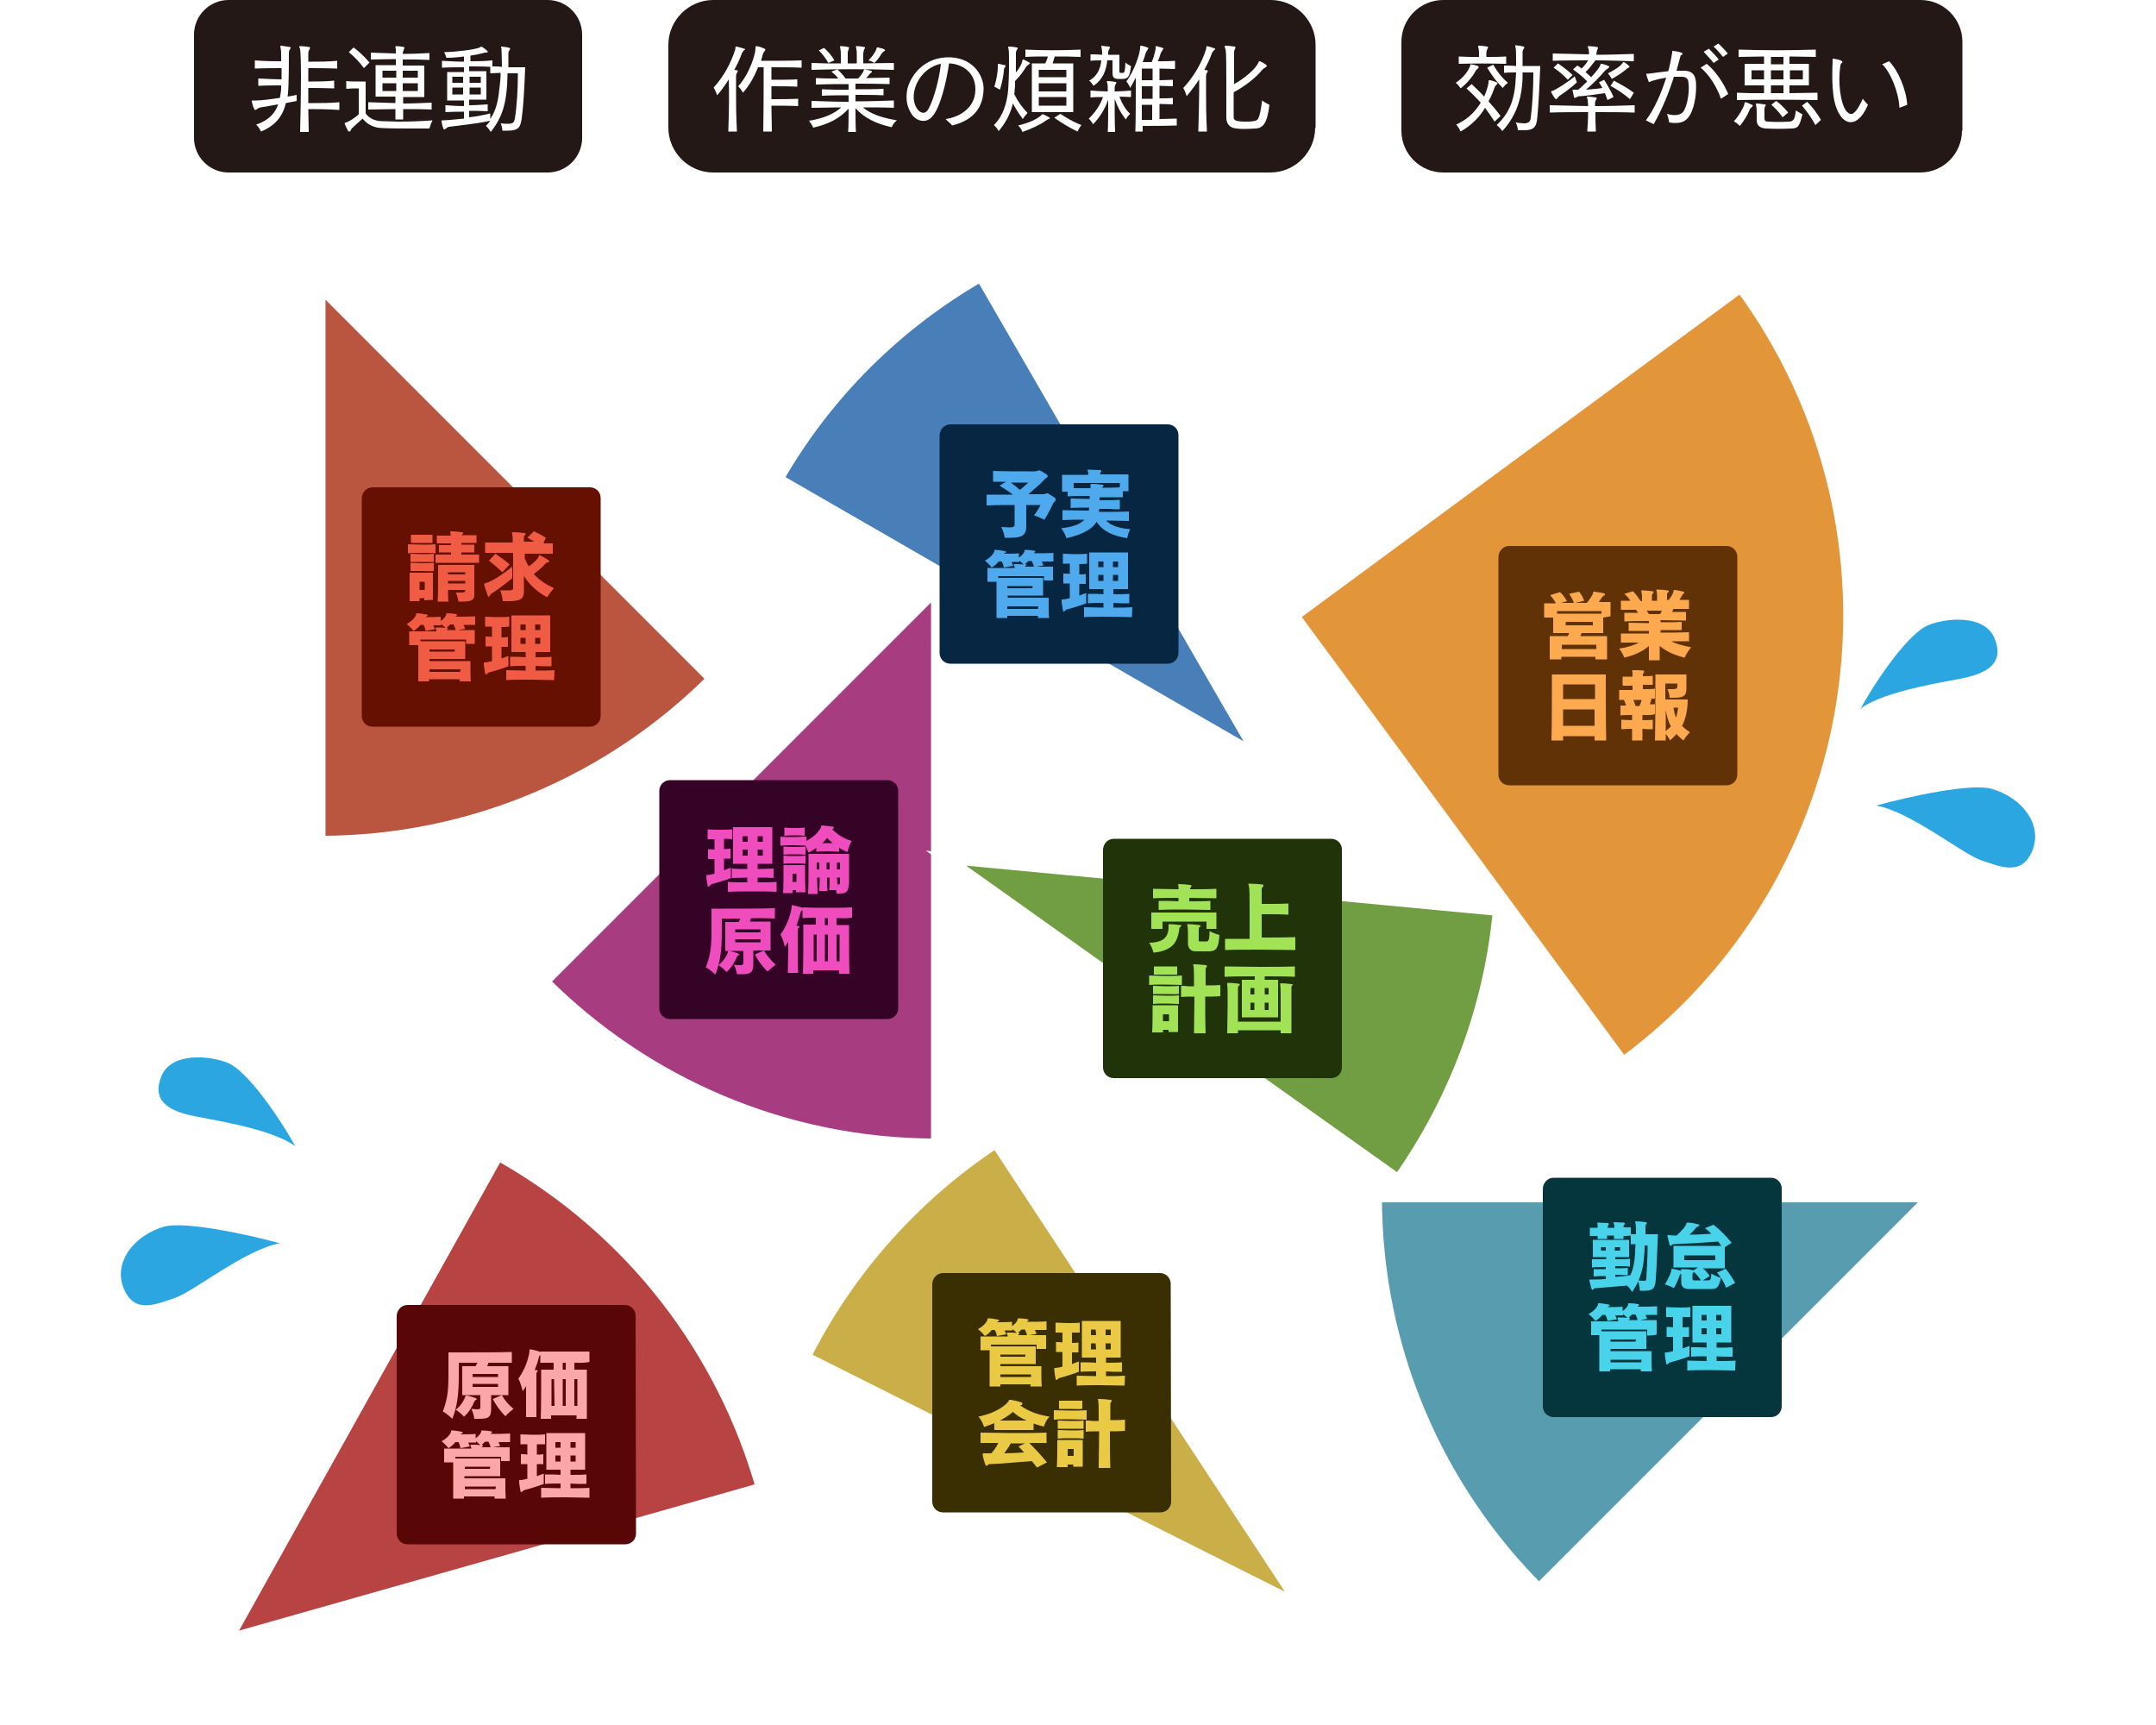 <?xml version="1.0" encoding="utf-8"?>
<!-- Generator: Adobe Illustrator 27.4.0, SVG Export Plug-In . SVG Version: 6.00 Build 0)  -->
<svg version="1.1" id="レイヤー_1" xmlns="http://www.w3.org/2000/svg" xmlns:xlink="http://www.w3.org/1999/xlink" x="0px"
	 y="0px" viewBox="0 0 500 400" style="enable-background:new 0 0 500 400;" xml:space="preserve">
<style type="text/css">
	.st0{fill:#FFFFFF;}
	.st1{fill:#2CA6E0;}
	.st2{fill:#B84343;stroke:#FFFFFF;stroke-width:2.574;stroke-miterlimit:10;}
	.st3{fill:#BA5540;stroke:#FFFFFF;stroke-width:2.574;stroke-miterlimit:10;}
	.st4{fill:#A83C81;stroke:#FFFFFF;stroke-width:2.574;stroke-miterlimit:10;}
	.st5{fill:#589CB0;stroke:#FFFFFF;stroke-width:2.574;stroke-miterlimit:10;}
	.st6{fill:#CAAF48;stroke:#FFFFFF;stroke-width:2.574;stroke-miterlimit:10;}
	.st7{fill:#497FB8;stroke:#FFFFFF;stroke-width:2.574;stroke-miterlimit:10;}
	.st8{fill:#719E42;stroke:#FFFFFF;stroke-width:2.574;stroke-miterlimit:10;}
	.st9{fill:#E39539;stroke:#FFFFFF;stroke-width:2.574;stroke-miterlimit:10;}
	.st10{fill:#661002;}
	.st11{fill:#EF5C43;}
	.st12{fill:#603205;}
	.st13{fill:#FCA94F;}
	.st14{fill:#213309;}
	.st15{fill:#A1E256;}
	.st16{fill:#05353D;}
	.st17{fill:#49D3EA;}
	.st18{fill:#062642;}
	.st19{fill:#4FA9ED;}
	.st20{fill:#3A2F03;}
	.st21{fill:#EACA44;}
	.st22{fill:#231815;}
	.st23{fill:#590606;}
	.st24{fill:#FCA7A7;}
	.st25{fill:#350326;}
	.st26{fill:#EF4DBD;}
</style>
<rect y="0" class="st0" width="500" height="400"/>
<path class="st1" d="M435.1,186.8c8,1.4,20.1,11.3,24.4,12.7s9.3,3.8,11.8-2.2s-2.3-12.4-9.5-14.4
	C457,181.6,443.1,184.6,435.1,186.8z"/>
<path class="st1" d="M431.5,164.3c6-4.4,20.9-6.3,24.9-7.3c5.1-1.3,8.4-3.7,6.1-9.1c-2.3-5.4-11.1-4.7-15.4-2.9
	C442.8,146.8,435.7,156.7,431.5,164.3z"/>
<path class="st1" d="M64.9,288.3c-8,1.4-20.1,11.3-24.4,12.7c-4.3,1.4-9.3,3.8-11.8-2.2s2.3-12.4,9.5-14.4
	C43,283.2,56.9,286.1,64.9,288.3z"/>
<path class="st1" d="M68.5,265.8c-6-4.4-20.9-6.3-24.9-7.3c-5.1-1.3-8.4-3.7-6.1-9.1c2.3-5.4,11.1-4.7,15.4-2.9
	S64.3,258.3,68.5,265.8z"/>
<path class="st2" d="M52.8,380.2l123.8-35.1c-9-31.7-30-59.9-61.1-77.3L52.8,380.2z"/>
<path class="st3" d="M74.2,66.4v128.7c35.5,0,67.7-14.4,91-37.7L74.2,66.4z"/>
<path class="st4" d="M217.2,136.6l-91,91c23.3,23.3,55.5,37.7,91,37.7V136.6z"/>
<path class="st5" d="M447.9,277.5H319.2c0,35.5,14.4,67.7,37.7,91L447.9,277.5z"/>
<path class="st6" d="M186.7,314.7l115,57.7L231,264.9C212.4,277.2,197,294.2,186.7,314.7z"/>
<path class="st7" d="M180.4,111.1l111.5,64.3L227.5,64C208.2,75.1,191.8,91.2,180.4,111.1z"/>
<path class="st8" d="M347.5,211.1L219.4,199l104.9,74.6C337.2,255.3,345.4,233.9,347.5,211.1z"/>
<path class="st9" d="M403.7,66.5l-103.6,76.3l76.3,103.6C433.6,204.3,445.8,123.7,403.7,66.5z"/>
<g>
	<g>
		<g>
			<path class="st10" d="M139.3,166c0,1.4-1.1,2.5-2.5,2.5H86.4c-1.4,0-2.5-1.1-2.5-2.5v-50.4c0-1.4,1.1-2.6,2.5-2.6h50.4
				c1.4,0,2.5,1.1,2.5,2.5V166L139.3,166z"/>
		</g>
	</g>
	<g>
		<g>
			<path class="st11" d="M97.8,128.2c-1.1,0-2.2,0-3.2,0.1v-2.1c1.1,0,2.1,0.1,3.2,0.1s2.2,0,3.2-0.1v2.1
				C100,128.2,98.9,128.2,97.8,128.2z M98.4,139.2c0-0.1,0-0.3,0-0.5h-1.1c0,0.2,0,0.5,0,0.7H95c0-1.6,0-3.9,0-5.4
				c0-0.7,0-1.2,0-1.2h5.4c0,0,0,0.3,0,0.9c0,1.4,0,4,0,5.4L98.4,139.2z M97.9,130.3c-0.9,0-1.8,0-2.7,0v-1.9c0.9,0,1.8,0.1,2.7,0.1
				c0.9,0,1.8,0,2.7-0.1v1.9C99.7,130.3,98.8,130.3,97.9,130.3z M97.9,132.4c-0.9,0-1.8,0-2.7,0v-1.9c0.9,0,1.8,0.1,2.7,0.1
				c0.9,0,1.8,0,2.7-0.1v1.9C99.7,132.5,98.8,132.4,97.9,132.4z M97.8,125.9c-0.8,0-1.6,0-2.5,0V124c0.8,0,1.6,0,2.5,0
				c0.8,0,1.6,0,2.5,0v1.9C99.5,125.9,98.7,125.9,97.8,125.9z M98.5,134.9h-1.2c0,0.4,0,1.1,0,1.9h1.2
				C98.5,136,98.5,135.3,98.5,134.9z M105.9,130.5c-1.6,0-3.2,0-4.9,0v-1.9c1.2,0,2.4,0,3.6,0c0-0.1,0-0.3,0-0.5c-0.9,0-1.9,0-2.8,0
				v-1.7c0.9,0,1.9,0,2.8,0c0-0.1,0-0.3,0-0.4c-1.1,0-2.2,0-3.3,0v-1.8c1.1,0,2.1,0,3.2,0c0-0.2,0-0.4,0-0.5
				c-0.1-0.2-0.1-0.3-0.1-0.4c0,0,0.1-0.1,0.2-0.1c0,0,0,0,0.1,0c0.7,0,1.6,0.1,2.4,0.2c0.2,0,0.3,0.1,0.3,0.2s0,0.2-0.2,0.3
				c0,0-0.1,0.1-0.1,0.2l0,0c1.1,0,2.3,0,3.4,0v1.8c-1.2,0-2.4,0-3.5,0c0,0.1,0,0.3,0,0.4c1,0,2,0,3,0v1.8c-1.1,0-2.1,0-3,0
				c0,0.1,0,0.3,0,0.5c1.3,0,2.7,0,4.1,0v1.9C109.2,130.5,107.5,130.5,105.9,130.5z M107.2,139.5c-0.2,0-0.5,0-0.9,0
				c0,0-0.1-1.1-0.6-2.1c0.5,0,0.9,0,1.2,0c0.8,0,1-0.1,1-0.5v-0.1h-4c0,0.9,0,1.9,0.1,2.7h-2.5c0.1-1.8,0.1-5.4,0.1-7.3
				c0-0.7,0-1.2,0-1.2h8.4v6.1C110.1,139,109.8,139.5,107.2,139.5z M107.9,132.7h-4c0,0.1,0,0.3,0,0.5h4V132.7z M107.9,134.7h-4
				c0,0.1,0,0.4,0,0.6h4V134.7z"/>
			<path class="st11" d="M113.9,137.7c-0.1,0.1-0.2,0.2-0.3,0.4s-0.2,0.3-0.2,0.3c-0.1,0-0.2-0.1-0.3-0.3c-0.2-0.7-0.6-1.7-0.8-2.4
				c0-0.1,0-0.2,0-0.3s0.1-0.1,0.3-0.2c0.7-0.1,2.7-1,6.2-3.8v2.7C116.9,135.6,115.5,136.7,113.9,137.7z M126.9,138.5
				c-2.3-1.2-4-2.8-5.4-4.9c0,1.3,0,2.1,0,3.3v0.1c0,1.8-0.6,2.4-3.6,2.4c-0.4,0-0.8,0-1.3,0c0,0-0.1-1.3-0.6-2.5c0.8,0,1.4,0,1.8,0
				c1,0,1.2-0.1,1.2-0.6c0-0.7,0-2,0-3.5s0-3.1,0-4.6c-2.2,0-4.3,0-6.5,0v-2.4c1.1,0,2.2,0,3.2,0c1.1,0,2.2,0,3.2,0
				c0-1,0-1.7-0.1-1.9c0-0.2-0.1-0.3-0.1-0.4s0-0.1,0.2-0.1l0,0l0,0c0.7,0,2,0.1,2.7,0.2c0.2,0,0.3,0.1,0.3,0.2s0,0.2-0.2,0.3
				c-0.2,0.2-0.2,0.4-0.2,0.6c0,0.1,0,0.4,0,0.9c0.8,0,1.6,0,2.4,0c-0.5-0.3-1-0.6-1.6-0.9l1.5-1.5c0.9,0.4,1.9,0.9,2.8,1.5L126,126
				c0.7,0,1.5,0,2.2,0v2.4c-2.2,0-4.4,0-6.5,0c0,0.3,0,0.7,0,1.1c0.3,0.7,0.6,1.3,0.9,1.8c1.2-0.7,2.1-1.7,2.3-2.2
				c0.1-0.2,0.1-0.4,0.2-0.4c0,0,0.1,0,0.2,0.1c0.6,0.3,1.4,0.7,2,1.2c0.1,0.1,0.1,0.2,0.1,0.2c0,0.1-0.1,0.2-0.3,0.2
				c-0.3,0-0.4,0.1-0.5,0.2c-0.6,0.7-1.6,1.6-2.8,2.5c1.3,1.5,3,2.5,4.7,3.3C127.5,137.4,126.9,138.5,126.9,138.5z M116.5,132.7
				c-1-1-2-1.8-3.1-2.7l1.5-1.6c1.3,0.9,2.3,1.6,3.3,2.5L116.5,132.7z"/>
			<path class="st11" d="M108.1,149.7c0-0.5,0-1.2,0-1.4H97.5c0,0.1,0,0.2,0,0.4h10.4v4.1h-8.3c0,0.1,0,0.3,0,0.5h9.5
				c0,0,0,0.4,0,1.1c0,1.1,0,2.8,0.1,3.6h-2.6c0-0.1,0-0.3,0-0.5h-7.1c0,0.2,0,0.3,0,0.5H97c0-1.8,0-4.1,0-6c0-1,0-1.8,0-2.4h-2.1
				c0-0.9,0-2.2,0-2.8c0-0.2,0-0.4,0-0.4h6.3c0-0.1,0-0.3-0.1-0.4c0-0.2-0.1-0.3-0.1-0.4c0-0.1,0-0.1,0.2-0.1c0,0,0,0,0.1,0
				c0.6,0,1.3,0,2,0.1c-0.2-0.2-0.6-0.6-1-0.9v0.3c-0.5,0-1.2,0-1.8,0c0.1,0.3,0.2,0.6,0.4,0.9l-2.2,0.4c-0.1-0.5-0.2-0.9-0.5-1.4
				c-0.2,0-0.5,0-0.7,0c-0.4,0.5-0.9,1-1.6,1.4c0,0-0.7-0.9-1.6-1.6c1.5-0.8,2.1-1.8,2.2-2.2c0-0.3,0-0.3,0.2-0.3c0,0,0,0,0.1,0
				c0.6,0,1.5,0.2,2.2,0.3c0.1,0,0.2,0.1,0.2,0.2c0,0.1,0,0.1-0.2,0.2c-0.1,0-0.2,0.1-0.3,0.2c1.1,0,2.5,0,3.5-0.1v1
				c0.9-0.6,1.2-1.2,1.3-1.5c0-0.3,0-0.3,0.2-0.3c0,0,0,0,0.1,0c0.6,0,1.5,0.1,2,0.2c0.1,0,0.2,0.1,0.2,0.2c0,0,0,0.1-0.1,0.2
				s-0.2,0.1-0.2,0.2c1.3,0,3.1,0,4.5-0.1v2c-0.8,0-1.8,0-2.7,0c0.1,0.3,0.3,0.6,0.4,0.9l-2.2,0.4c-0.1-0.5-0.3-0.9-0.5-1.4
				c-0.3,0-0.6,0-0.8,0c-0.2,0.2-0.5,0.5-0.8,0.7c0.2,0,0.3,0.1,0.3,0.2c0,0,0,0.1-0.1,0.2c-0.1,0.1-0.2,0.1-0.2,0.2h6.5
				c0,0,0,0.1,0,0.4c0,0.6,0,1.9,0,2.8h-2C108.1,149.3,108.1,149.7,108.1,149.7z M105.5,150.6h-5.9v0.5h5.8L105.5,150.6L105.5,150.6
				z M106.8,155.2h-7.2c0,0.2,0,0.4,0,0.6h7.1L106.8,155.2L106.8,155.2z"/>
			<path class="st11" d="M116.3,145.4v2.4c0.5,0,1,0,1.5-0.1v2.3c-0.5,0-1,0-1.5,0v2.7c0.5-0.2,1.1-0.4,1.6-0.6v2.4
				c-0.5,0.2-0.9,0.3-1.4,0.5c-1.2,0.4-2.2,0.7-3,0.9c-0.1,0-0.3,0.1-0.5,0.3c-0.1,0.1-0.2,0.2-0.3,0.2s-0.2-0.1-0.2-0.3
				c-0.1-0.7-0.3-1.5-0.3-2.1c0-0.2,0-0.3,0-0.3c0-0.1,0-0.1,0.3-0.1s0.9-0.1,1.6-0.3v-3.4c-0.5,0-1,0-1.5,0v-2.3c0.5,0,1,0,1.5,0.1
				v-2.4c-0.5,0-1.1,0-1.6,0V143c1,0,1.9,0.1,2.8,0.1s1.9,0,2.8-0.1v2.3C117.4,145.4,116.8,145.4,116.3,145.4z M128.5,157.7
				c-1.8,0-3.7-0.1-5.6-0.1s-3.7,0-5.5,0.1v-2.3c1.5,0,3,0.1,4.5,0.1v-1.1c-1.2,0-2.4,0-3.6,0.1v-2.2c1.2,0,2.4,0,3.6,0.1v-1.2h-3.3
				v-8.5h9v8.5h-3.4v1.2c1.2,0,2.5,0,3.7-0.1v2.2c-1.2,0-2.5,0-3.7-0.1v1.1c1.5,0,2.9,0,4.4-0.1L128.5,157.7L128.5,157.7z
				 M121.9,144.8h-1.2v1.3h1.2V144.8z M121.9,147.9h-1.2v1.4h1.2V147.9z M125.3,144.8h-1.2v1.3h1.2V144.8z M125.3,147.9h-1.2v1.4
				h1.2V147.9z"/>
		</g>
	</g>
</g>
<g>
	<g>
		<g>
			<path class="st12" d="M402.9,179.6c0,1.4-1.1,2.5-2.5,2.5H350c-1.4,0-2.5-1.1-2.5-2.5v-50.4c0-1.4,1.1-2.6,2.5-2.6h50.4
				c1.4,0,2.5,1.1,2.5,2.5V179.6L402.9,179.6z"/>
		</g>
	</g>
	<g>
		<g>
			<path class="st13" d="M371.8,143.2v3.6h-5c-0.1,0.2-0.2,0.5-0.3,0.7h6.2c0,0,0,0.3,0,0.7c0,1.2,0,3.3,0,4.7H370
				c0-0.2,0-0.4,0-0.6h-7.9c0,0.2,0,0.4,0,0.6h-2.7c0-1.3,0-3.7,0-4.8c0-0.4,0-0.6,0-0.6h4.2c0.1-0.2,0.2-0.5,0.3-0.7h-3.7v-3.6
				h-2.1c0-0.9,0-2.3,0-2.9c0-0.2,0-0.4,0-0.4h2.7c-0.3-0.7-0.8-1.3-1.3-1.9l2.3-0.7c0.6,0.6,1.1,1.2,1.6,2.1l-1.4,0.4h3
				c-0.3-0.8-0.6-1.4-1.1-2.1l2.3-0.5c0.5,0.6,0.9,1.3,1.2,2.1l-2.1,0.5h2.7c0.7-0.8,1.2-1.7,1.4-2.1c0.1-0.3,0-0.5,0.2-0.5
				c0,0,0,0,0.1,0c0.8,0.1,1.6,0.2,2.3,0.4c0.2,0,0.2,0.1,0.2,0.2c0,0.1,0,0.2-0.2,0.3s-0.3,0.2-0.4,0.3c-0.2,0.3-0.5,0.7-0.8,1.2
				h2.7c0,0,0,0.2,0,0.4c0,0.7,0,2.1,0,2.9L371.8,143.2L371.8,143.2z M371.4,141.7h-10.3c0,0.1,0,0.3,0,0.6h10.3
				C371.4,142.1,371.4,141.9,371.4,141.7z M370.2,149.5h-8c0,0.3,0,0.6,0,1h8C370.2,150.1,370.2,149.8,370.2,149.5z M369.4,144.2
				h-6.3v0.8h6.3V144.2z"/>
			<path class="st13" d="M390.7,152.5c-2.5-0.6-4.3-1.5-5.8-2.7c0,1.2,0,2.4,0,3.3h-2.5c0-1,0-2.1,0-3.3c-1.5,1.3-3.3,2.1-5.7,2.7
				c0,0-0.4-1.1-1.2-2.1c2-0.3,3.5-0.8,4.6-1.4c-1.4,0-2.8,0-4.2,0v-2.1c1.1,0,2.2,0,3.3,0s2.2,0,3.2,0v-0.6c-1.6,0-3.2,0-4.7,0
				v-1.9c1.5,0,3.1,0.1,4.7,0.1V144c-2,0-3.9,0-5.7,0.1v-2c1,0,2.1,0,3.2,0c-0.2-0.2-0.3-0.5-0.5-0.7c-1.2,0-2.3,0-3.5,0v-2.1
				c0.7,0,1.4,0,2.2,0c-0.4-0.6-0.8-1.1-1.4-1.6l2-0.6c0.7,0.7,1.2,1.4,1.8,2.3h0.3c0-0.8,0-1.7-0.1-2c0-0.2-0.1-0.3-0.1-0.4
				c0,0,0-0.1,0.2-0.1c0,0,0,0,0.1,0c0.7,0,1.5,0.1,2.3,0.2c0.2,0,0.3,0.1,0.3,0.2s-0.1,0.2-0.2,0.3c-0.1,0.2-0.2,0.3-0.2,0.5
				s0,0.4,0,0.6s0,0.4,0,0.6h1.2c0-0.8,0-1.8-0.1-2.1c0-0.2-0.1-0.3-0.1-0.4c0,0,0-0.1,0.2-0.1c0,0,0,0,0.1,0c0.7,0,1.5,0.1,2.3,0.2
				c0.2,0,0.3,0.1,0.3,0.2c0,0.1,0,0.2-0.2,0.3c-0.2,0.2-0.2,0.3-0.2,0.5c0,0.4,0,0.8,0,1.2h0.4c0.6-0.7,1-1.5,1.1-1.9
				c0-0.3,0-0.4,0.2-0.4h0.1c0.7,0.1,1.3,0.2,2,0.4c0.1,0,0.2,0.1,0.2,0.2c0,0.1,0,0.2-0.2,0.3s-0.3,0.2-0.3,0.4
				c-0.2,0.3-0.4,0.6-0.6,1c0.7,0,1.5,0,2.2,0v2.1c-1.2,0-2.5,0-3.6,0c-0.1,0.2-0.2,0.4-0.3,0.7c1.1,0,2.2,0,3.2,0v2
				c-2,0-3.9-0.1-5.9-0.1v0.5c1.7,0,3.3,0,4.9-0.1v1.9c-1.6,0-3.2,0-4.9,0v0.6c2.2,0,4.3,0,6.6-0.1v2.1c-1.4,0-2.8,0-4.1,0
				c1.1,0.6,2.6,1,4.6,1.4C391.1,151.4,390.7,152.5,390.7,152.5z M381.9,141.6c0.2,0.3,0.3,0.5,0.5,0.8h2.6c0.2-0.3,0.3-0.5,0.4-0.8
				H381.9z"/>
			<path class="st13" d="M369.8,171.7c0-0.3,0-0.7,0-1h-7.3c0,0.3,0,0.7,0,1h-2.7c0.1-3.7,0.1-9.3,0.1-12.6c0-1.6,0-2.7,0-2.7h12.5
				c0,0,0,0.5,0,1.3c0,2.8,0,9.8,0.1,14H369.8z M369.9,158.7h-7.4v3.4h7.4V158.7z M362.5,164.5c0,1.3,0,2.6,0,3.8h7.3
				c0-1.3,0-2.6,0-3.8H362.5z"/>
			<path class="st13" d="M380.9,165.8v1.2c0.7,0,1.6,0,2.4-0.1v2.2c-0.8,0-1.6,0-2.4-0.1c0,0.8,0,1.8,0,2.7h-2.4c0-0.9,0-1.9,0-2.7
				c-0.8,0-1.6,0-2.5,0.1v-2.2c0.8,0,1.6,0.1,2.5,0.1v-1.2c-0.9,0-1.9,0-2.7,0.1v-2.3c0.4,0,0.9,0,1.3,0c-0.1-0.4-0.3-0.9-0.5-1.3
				c-0.3,0-0.7,0-1.1,0V160c0.5,0,1,0,1.5,0s1,0,1.6,0v-1c-0.8,0-1.6,0-2.3,0v-2.1c0.3,0,0.7,0,1.1,0c0.3,0,0.8,0,1.2,0
				c0-0.5,0-0.9,0-1c0-0.2-0.1-0.3-0.1-0.4c0-0.1,0-0.1,0.2-0.1c0,0,0,0,0.1,0c0.6,0,1.8,0,2.3,0.1c0.2,0,0.2,0.1,0.2,0.2
				c0,0.1,0,0.2-0.1,0.3c-0.1,0.2-0.2,0.2-0.2,0.5c0,0,0,0.1,0,0.3c0.8,0,1.6,0,2.3-0.1v2.1c-0.7,0-1.5,0-2.3,0v1c1,0,2,0,2.8-0.1
				v2.3c-0.2,0-0.5,0-0.8,0c-0.1,0.4-0.2,0.9-0.4,1.3c0.4,0,0.8,0,1.2,0v2.3C382.8,165.9,381.8,165.8,380.9,165.8z M378.8,162.3
				c0.2,0.4,0.3,0.9,0.5,1.4h0.9c0.2-0.4,0.4-0.9,0.5-1.4H378.8z M390.4,171.7c-0.5-0.4-1.1-0.9-1.6-1.5c-0.4,0.5-1,1-1.5,1.5
				c0,0-0.3-0.7-1-1.5c0,0.5,0,1,0,1.5h-2.5c0.1-3.8,0.1-9.3,0.1-12.6v-2.7h7.2v3.1c0,1.9-0.6,2.3-3.1,2.3c-0.3,0-0.5,0-0.8,0
				c0,0,0-1-0.5-2c0.5,0,0.8,0,1.1,0c1.1,0,1.2-0.2,1.2-0.7v-0.6h-2.8v3.7h5.2c0,2.4-0.5,4.6-1.3,6.1c0.4,0.5,1.1,1,1.8,1.5
				C391,170.7,390.4,171.7,390.4,171.7z M386.3,164.6c0,1.5,0,3.3,0,4.9c0.4-0.3,0.9-0.7,1.2-1.1
				C386.9,167.4,386.5,165.9,386.3,164.6z M388.1,164.1c0.1,0.6,0.3,1.7,0.6,2.3c0.2-0.7,0.4-1.7,0.5-2.3H388.1z"/>
		</g>
	</g>
</g>
<g>
	<g>
		<g>
			<path class="st14" d="M311.2,247.5c0,1.4-1.1,2.5-2.5,2.5h-50.4c-1.4,0-2.5-1.1-2.5-2.5v-50.4c0-1.4,1.1-2.6,2.5-2.6h50.4
				c1.4,0,2.5,1.1,2.5,2.5V247.5L311.2,247.5z"/>
		</g>
	</g>
	<g>
		<g>
			<path class="st15" d="M273.7,215c-0.2,0.1-0.2,0.2-0.2,0.4c-0.1,0.7-0.3,2.1-1.1,3.3c-0.8,1.1-2.4,2-4.9,2.2c0,0-0.3-1.3-1-2.3
				c0.8,0,1.6-0.1,2.2-0.3c0.7-0.2,1.2-0.5,1.6-1c0.5-0.6,0.7-1.5,0.7-2.1c0-0.2,0-0.3,0-0.4c0-0.2,0-0.3,0-0.4s0-0.1,0.2-0.1l0,0
				c0.8,0,1.6,0.1,2.5,0.2c0.2,0,0.3,0.1,0.3,0.2C273.9,214.8,273.8,214.9,273.7,215z M279.8,215.4c0-0.7,0-1.2,0-1.7h-10.2
				c0,0.1,0,0.3,0,0.5c0,0.3,0,0.7,0,1.2H267c0-1.1,0-2.6,0-3.3c0-0.3,0-0.5,0-0.5h15.1c0,0,0,0.2,0,0.5c0,0.8,0,2.3,0,3.3H279.8
				L279.8,215.4z M275.8,208.2v0.8c1.7,0,3.3,0,4.9-0.1v2.1c-2,0-4.1-0.1-6.1-0.1s-4.1,0-5.9,0.1v-2.1c1.5,0,3,0,4.6,0.1v-0.8
				c-2,0-4,0-5.9,0.1v-2.2c2,0,3.9,0.1,5.9,0.1c0-0.3,0-0.6,0-0.7c0-0.2-0.1-0.3-0.1-0.4c0-0.1,0-0.1,0.2-0.1l0,0l0,0
				c0.7,0,1.8,0.1,2.6,0.2c0.2,0,0.3,0.1,0.3,0.2c0,0.1,0,0.2-0.1,0.3c-0.2,0.2-0.2,0.3-0.2,0.5l0,0c2,0,4,0,6.1-0.1v2.2
				C280,208.3,277.9,208.2,275.8,208.2z M280.5,220.6c-0.5,0-1.1,0-1.6,0s-1,0-1.6,0c-1.2,0-1.8-0.7-1.8-1.9v-0.1c0-0.3,0-0.8,0-1.4
				c0-1,0-2.1-0.1-2.4c0-0.2-0.1-0.3-0.1-0.4s0-0.1,0.2-0.1c0,0,0,0,0.1,0c0.8,0,1.6,0.1,2.5,0.2c0.2,0,0.3,0.1,0.3,0.2
				s0,0.2-0.2,0.3s-0.2,0.2-0.2,0.5c0,0.2,0,0.7,0,1.2s0,1,0,1.3c0,0.2,0,0.3,0.3,0.3c0.2,0,0.5,0,0.8,0c0.2,0,0.5,0,0.7,0
				c0.4,0,0.7-0.2,0.7-2.4c1.1,0.6,2.3,0.9,2.3,0.9C282.6,219.7,282.2,220.5,280.5,220.6z"/>
			<path class="st15" d="M300.4,220.3c-2.7,0-5.4-0.1-8.2-0.1c-2.8,0-5.5,0-8.1,0.1v-2.6c0.9,0,1.9,0,2.8,0s2,0,2.9,0
				c0-2.1,0-4.5,0-6.6c0-2.9,0-5.3-0.2-5.7c0-0.2-0.1-0.3-0.1-0.4s0-0.1,0.2-0.1c0,0,0,0,0.1,0c0.7,0,2.3,0.1,2.9,0.2
				c0.2,0,0.3,0.1,0.3,0.2c0,0.1,0,0.2-0.1,0.3c-0.2,0.2-0.2,0.3-0.3,0.5c0,0.2,0,1.7,0,3.5c0.4,0,0.8,0,1.3,0c1.5,0,3.2,0,4.9-0.1
				v2.6c-1.7-0.1-3.5-0.1-5-0.1c-0.4,0-0.8,0-1.2,0v5.4c2.7,0,5.2,0,7.8-0.1L300.4,220.3L300.4,220.3z"/>
			<path class="st15" d="M270.3,228.3c-1.2,0-2.5,0-3.8,0.1v-2.2c1.3,0,2.6,0.1,3.8,0.1c1.2,0,2.5,0,3.8-0.1v2.2
				C272.8,228.4,271.5,228.3,270.3,228.3z M271,239.3c0-0.1,0-0.3,0-0.5h-1.3c0,0.2,0,0.4,0,0.6h-2.5c0.1-1.7,0.1-4.4,0.1-5.6v-0.7
				h5.9v0.9c0,1.3,0,3.9,0,5.3H271z M270.4,230.5c-1,0-2,0-3,0v-1.9c1,0,2,0.1,3,0.1s2,0,3-0.1v1.9
				C272.4,230.6,271.4,230.5,270.4,230.5z M270.4,232.7c-1,0-2,0-3,0.1v-2c1,0,2,0.1,3,0.1s2,0,3-0.1v2
				C272.4,232.8,271.4,232.7,270.4,232.7z M270.3,226c-0.9,0-1.8,0-2.7,0v-1.9c0.9,0,1.8,0,2.7,0c0.9,0,1.8,0,2.7,0v1.9
				C272.1,226,271.3,226,270.3,226z M271.1,235.2h-1.4v1.6h1.4V235.2z M279.5,231.1c0,2.7,0,5.8,0.1,8.5h-2.7c0-2.6,0.1-5.7,0.1-8.5
				c-1,0-2.1,0-3.1,0.1v-2.6c0.5,0,1,0,1.5,0.1c0.5,0,1,0,1.5,0c0-1.8,0-4.3-0.1-4.6c0-0.2-0.1-0.3-0.1-0.4c0-0.1,0-0.1,0.2-0.1
				c0,0,0,0,0.1,0c0.7,0,1.9,0.1,2.6,0.2c0.2,0,0.3,0.1,0.3,0.2c0,0.1,0,0.2-0.1,0.3c-0.2,0.2-0.2,0.3-0.2,0.5c0,0.3,0,1.8,0,3.7
				c1.1,0,2.3,0,3.4-0.1v2.6C281.8,231.1,280.6,231.1,279.5,231.1z"/>
			<path class="st15" d="M293.3,226.4v0.8h3.1v8.7H288v-8.7h3v-0.8c-2.4,0-4.7,0-7,0.1v-2.4c2.7,0,5.4,0.1,8.1,0.1s5.5,0,8.2-0.1
				v2.4C298,226.4,295.7,226.4,293.3,226.4z M299.7,228.5c-0.2,0.2-0.2,0.3-0.2,0.6c0,0.4,0,2,0,3.9c0,2.2,0,4.9,0,6.6H297
				c0-0.2,0-0.4,0-0.7h-9.9c0,0.2,0,0.4,0,0.7h-2.5c0-1.7,0.1-4.5,0.1-6.8c0-2.2,0-4.1-0.1-4.4c0-0.1,0-0.1,0-0.2s0-0.2,0-0.2
				c0-0.1,0-0.1,0.2-0.1l0,0c0.7,0,1.7,0.1,2.4,0.2c0.2,0,0.3,0.1,0.3,0.2c0,0.1,0,0.2-0.2,0.3c-0.2,0.2-0.2,0.3-0.2,0.6
				c0,0.4,0,2,0,3.9c0,1.2,0,2.5,0,3.8h9.9c0-1.4,0-2.9,0-4.3c0-2.1,0-3.8-0.1-4.1c0-0.1,0-0.1,0-0.2s0-0.2,0-0.2
				c0-0.1,0-0.1,0.2-0.1l0,0c0.7,0,1.7,0.1,2.4,0.2c0.2,0,0.3,0.1,0.3,0.2C299.9,228.2,299.8,228.3,299.7,228.5z M290.9,229.1H290
				v1.5h0.9V229.1z M290.9,232.5H290v1.7h0.9V232.5z M294.2,229.1h-0.9v1.5h0.9V229.1z M294.2,232.5h-0.9v1.7h0.9V232.5z"/>
		</g>
	</g>
</g>
<g>
	<g>
		<g>
			<path class="st16" d="M413.2,326.1c0,1.4-1.1,2.5-2.5,2.5h-50.4c-1.4,0-2.5-1.1-2.5-2.5v-50.4c0-1.4,1.1-2.6,2.5-2.6h50.4
				c1.4,0,2.5,1.1,2.5,2.5V326.1C413.1,326.1,413.2,326.1,413.2,326.1z"/>
		</g>
	</g>
	<g>
		<g>
			<path class="st17" d="M384,296.5c-0.1,2.1-0.6,2.8-2.5,2.8c-0.3,0-0.7,0-1.2,0c0,0,0-1-0.4-2.2c-0.3,0.8-0.8,1.6-1.4,2.5
				c0,0-0.4-0.8-1.2-1.5c-2.5,0.2-5.5,0.5-7.2,0.6c-0.2,0-0.4,0-0.5,0.2c-0.1,0.1-0.3,0.2-0.3,0.2c-0.1,0-0.1-0.1-0.2-0.2
				c-0.1-0.4-0.4-1.4-0.5-1.9c0-0.1,0-0.2,0-0.2c0-0.1,0-0.1,0.1-0.1c0,0,0.1,0,0.2,0c0,0,0.2,0,0.4,0c0.6,0,1.8,0,3.1-0.1v-0.7
				c-1,0-1.9,0-2.8,0.1v-1.7c0.4,0,0.9,0,1.4,0c0.4,0,0.9,0,1.4,0v-0.5c-1.1,0-2.2,0-3.2,0.1V292c0.5,0,1.1,0,1.6,0s1.1,0,1.7,0
				v-0.5h-3.1v-4h8.4v4h-3.2v0.5c1.2,0,2.3,0,3.4-0.1v1.8c-1.1-0.1-2.3-0.1-3.4-0.1v0.5c1,0,2,0,2.9-0.1v1.7c-0.9,0-1.9-0.1-2.9-0.1
				v0.5c1.3-0.1,2.5-0.2,3.5-0.4c0.7-1.5,1-3.2,1.1-5.1c0-0.6,0-1.3,0.1-2.1c-0.4,0-0.7,0-1.1,0v-2.3c0.3,0,0.7,0,1.2,0
				c0-1.1,0-2.1-0.1-2.5c0-0.2-0.1-0.3-0.1-0.4c0,0,0-0.1,0.2-0.1l0,0c0.5,0,1.7,0.1,2.2,0.2c0.2,0,0.3,0.1,0.3,0.2s0,0.2-0.1,0.3
				c-0.2,0.2-0.2,0.3-0.2,0.5s0,0.8,0,1.8h2.9C384.3,290.2,384.2,293.9,384,296.5z M376.5,286.6c0,0.2,0,0.5,0,0.7h-2.2
				c0-0.2,0-0.5,0-0.8h-1.6c0,0.2,0,0.5,0,0.8h-2.2c0-0.2,0-0.5,0-0.7c-0.6,0-1.2,0-1.8,0v-1.9c0.6,0,1.2,0,1.8,0c0-0.2,0-0.3,0-0.4
				s0-0.2,0-0.3c0-0.2-0.1-0.3-0.1-0.4s0-0.1,0.2-0.1c0,0,0,0,0.1,0c0.7,0,1.4,0.1,2.1,0.1c0.2,0,0.3,0.1,0.3,0.2s0,0.2-0.1,0.3
				c-0.1,0.1-0.2,0.4-0.2,0.6h1.6c0-0.4,0-0.6-0.1-0.8c0-0.2-0.1-0.3-0.1-0.4s0-0.1,0.2-0.1c0,0,0,0,0.1,0c0.7,0,1.4,0.1,2,0.1
				c0.2,0,0.3,0.1,0.3,0.2s0,0.2-0.1,0.3c-0.2,0.1-0.2,0.3-0.2,0.6c0.5,0,1.1,0,1.7,0v1.9C377.5,286.6,377,286.6,376.5,286.6z
				 M372.4,289.2h-1.1v0.8h1.1V289.2z M375.7,289.2h-1.2v0.8h1.2V289.2z M381.4,288.8c0,0.8,0,1.6-0.1,2.1c-0.1,2-0.4,3.9-1.3,6
				c0.5,0.1,0.9,0.1,1.2,0.1c0.5,0,0.6-0.1,0.6-0.6c0.1-2.1,0.3-4.8,0.3-7.6H381.4z"/>
			<path class="st17" d="M389.8,295.4c-0.2,0.1-0.2,0.3-0.3,0.4c-0.2,0.7-0.8,2-1.3,2.9c0,0-1.1-0.6-2.1-0.9c0.7-1,1.4-2.6,1.5-3.2
				c0-0.3,0-0.4,0.1-0.4h0.1c0.6,0.1,1.5,0.3,2,0.5c0.1,0,0.2,0.1,0.2,0.2C390,295.2,390,295.4,389.8,295.4z M400,289.2v4.9h-5.1
				c0.6,0.5,1.1,1,1.6,1.8l-1.9,1.2c-0.6-0.9-1.1-1.6-1.8-2.2l0,0c0,0.1-0.1,0.2-0.1,0.2c-0.2,0.2-0.2,0.2-0.2,0.4
				c0,0.1,0,0.3,0,0.5c0,0.1,0,0.3,0,0.5c0,0.3,0.1,0.4,0.5,0.4s0.9,0,1.4,0s1.1,0,1.6,0c0.7,0,0.8-0.2,0.9-1.6c1,0.7,2.2,1,2.2,1
				c-0.5,2.1-0.8,2.6-2.2,2.6c-0.7,0-1.7,0-2.6,0s-1.8,0-2.6,0c-1.3,0-1.8-0.6-1.8-1.6v-0.1c0-0.3,0-0.7,0-1.1c0-0.5,0-1.1,0-1.3
				c0-0.2-0.1-0.3-0.1-0.4s0-0.1,0.2-0.1c0,0,0,0,0.1,0c0.7,0,1.6,0,2.3,0.2c0.2,0,0.3,0.1,0.3,0.1l1.1-0.7h-5.7v-5h11.1
				c-0.2-0.3-0.5-0.6-0.7-1c-4,0.3-7.6,0.5-10.3,0.6c-0.2,0-0.3,0-0.5,0.2c-0.1,0.1-0.2,0.2-0.3,0.2s-0.1-0.1-0.2-0.2
				c-0.2-0.7-0.3-1.4-0.5-2v-0.1c0-0.1,0-0.2,0.1-0.2c0,0,0.1,0,0.2,0c0.2,0,0.8,0.1,1.8,0.1c1.5-1.3,2.2-2.4,2.3-2.7
				c0-0.3,0-0.3,0.2-0.3c0,0,0.1,0,0.2,0c0.7,0,1.5,0.2,2.3,0.4c0.2,0,0.3,0.1,0.3,0.2s-0.1,0.2-0.3,0.3c-0.2,0.1-0.3,0.1-0.4,0.2
				c-0.3,0.4-0.9,1.1-1.6,1.7c1.6,0,3.3-0.1,5.1-0.2c-0.4-0.4-0.9-0.9-1.5-1.3l2-0.8c1.5,1.2,2.8,2.5,4.2,4.2L400,289.2z
				 M397.8,291.1h-7.2v1.1h7.2V291.1L397.8,291.1z M400.3,298.6c-0.5-1.3-1.2-2.5-2.1-3.5l2-0.9c0.8,1,1.5,2,2.2,3.3L400.3,298.6z"
				/>
			<path class="st17" d="M382,309.7c0-0.5,0-1.2,0-1.4h-10.6c0,0.1,0,0.2,0,0.4h10.4v4.1h-8.3c0,0.1,0,0.3,0,0.5h9.5
				c0,0,0,0.4,0,1.1c0,1.1,0,2.8,0.1,3.6h-2.6c0-0.1,0-0.3,0-0.5h-7.1c0,0.2,0,0.3,0,0.5h-2.5c0-1.8,0-4.1,0-6c0-1,0-1.8,0-2.4H369
				c0-0.9,0-2.2,0-2.8c0-0.2,0-0.4,0-0.4h6.3c0-0.1,0-0.3-0.1-0.4c0-0.2-0.1-0.3-0.1-0.4s0-0.1,0.2-0.1c0,0,0,0,0.1,0
				c0.6,0,1.3,0,2,0.1c-0.2-0.2-0.6-0.6-1-0.9v0.3c-0.5,0-1.2,0-1.8,0c0.1,0.3,0.2,0.6,0.4,0.9l-2.2,0.4c-0.1-0.5-0.2-0.9-0.5-1.4
				c-0.2,0-0.5,0-0.7,0c-0.4,0.5-0.9,1-1.6,1.4c0,0-0.7-0.9-1.6-1.6c1.5-0.8,2.1-1.8,2.2-2.2c0-0.3,0-0.3,0.2-0.3c0,0,0,0,0.1,0
				c0.6,0,1.5,0.2,2.2,0.3c0.1,0,0.2,0.1,0.2,0.2s0,0.1-0.2,0.2c-0.1,0-0.2,0.1-0.3,0.2c1.1,0,2.5,0,3.5-0.1v1
				c0.9-0.6,1.2-1.2,1.3-1.5c0-0.3,0-0.3,0.2-0.3c0,0,0,0,0.1,0c0.6,0,1.5,0.1,2,0.2c0.1,0,0.2,0.1,0.2,0.2c0,0,0,0.1-0.1,0.2
				c-0.1,0-0.2,0.1-0.2,0.2c1.3,0,3.1,0,4.5-0.1v2c-0.8,0-1.8,0-2.7,0c0.1,0.3,0.3,0.6,0.4,0.9l-2.2,0.4c-0.1-0.5-0.3-0.9-0.5-1.4
				c-0.3,0-0.6,0-0.8,0c-0.2,0.2-0.5,0.5-0.8,0.7c0.2,0,0.3,0.1,0.3,0.2c0,0,0,0.1-0.1,0.2s-0.2,0.1-0.2,0.2h6.5c0,0,0,0.1,0,0.4
				c0,0.6,0,1.9,0,2.8C384.4,309.7,382,309.7,382,309.7z M379.4,310.6h-5.9v0.5h5.8L379.4,310.6L379.4,310.6z M380.7,315.3h-7.2
				c0,0.2,0,0.4,0,0.6h7.1L380.7,315.3L380.7,315.3z"/>
			<path class="st17" d="M390.2,305.4v2.4c0.5,0,1,0,1.5-0.1v2.3c-0.5,0-1,0-1.5,0v2.7c0.5-0.2,1.1-0.4,1.6-0.6v2.4
				c-0.5,0.2-0.9,0.3-1.4,0.5c-1.2,0.4-2.2,0.7-3,0.9c-0.1,0-0.3,0.1-0.5,0.3c-0.1,0.1-0.2,0.2-0.3,0.2s-0.2-0.1-0.2-0.3
				c-0.1-0.7-0.3-1.5-0.3-2.1c0-0.2,0-0.3,0-0.3c0-0.1,0-0.1,0.3-0.1s0.9-0.1,1.6-0.3V310c-0.5,0-1,0-1.5,0v-2.3c0.5,0,1,0,1.5,0.1
				v-2.4c-0.5,0-1.1,0-1.6,0v-2.3c1,0,1.9,0.1,2.8,0.1s1.9,0,2.8-0.1v2.3C391.3,305.4,390.7,305.4,390.2,305.4z M402.4,317.8
				c-1.8,0-3.7-0.1-5.6-0.1s-3.7,0-5.5,0.1v-2.3c1.5,0,3,0.1,4.5,0.1v-1.1c-1.2,0-2.4,0-3.6,0.1v-2.2c1.2,0,2.4,0,3.6,0.1v-1.2h-3.3
				v-8.5h9v8.5h-3.4v1.2c1.2,0,2.5,0,3.7-0.1v2.2c-1.2,0-2.5,0-3.7-0.1v1.1c1.5,0,2.9,0,4.4-0.1L402.4,317.8L402.4,317.8z
				 M395.8,304.9h-1.2v1.3h1.2V304.9z M395.8,308h-1.2v1.4h1.2V308z M399.2,304.9H398v1.3h1.2V304.9z M399.2,308H398v1.4h1.2V308z"
				/>
		</g>
	</g>
</g>
<g>
	<g>
		<g>
			<path class="st18" d="M273.3,151.4c0,1.4-1.1,2.5-2.5,2.5h-50.4c-1.4,0-2.5-1.1-2.5-2.5V101c0-1.4,1.1-2.6,2.5-2.6h50.4
				c1.4,0,2.5,1.1,2.5,2.5V151.4L273.3,151.4z"/>
		</g>
	</g>
	<g>
		<g>
			<path class="st19" d="M244.3,116.6c-0.6,1.2-1.2,2.6-2.1,3.9c0,0-1.3-0.6-2.4-1c0.6-0.8,1.2-1.7,1.5-2.4H238v4.9
				c0,2.1-0.9,2.7-3.8,2.7c-0.4,0-0.8,0-1.2,0c0,0-0.2-1.4-0.8-2.5c0.8,0,1.4,0.1,1.8,0.1c1.1,0,1.3-0.2,1.3-0.7v-4.5
				c-2.1,0-4.3,0-6.5,0.1v-2.5c1.8,0,4,0,6.1,0c-0.9-0.7-2-1.4-3.1-2.1l1.5-0.9c-0.9,0-1.9,0-3,0v-2.5c2.5,0.1,5.9,0.1,8,0.1
				c1,0,1.7,0,1.7,0c0.2,0,0.4,0,0.7-0.2c0.1,0,0.2,0,0.3,0s0.2,0,0.2,0c0.5,0.3,1.3,0.7,1.7,1.1c0.1,0.1,0.1,0.2,0.1,0.2
				c0,0.3-0.7,0.6-0.8,0.8c-0.8,0.9-2.3,2.2-3.7,3.4h3.5c0.2,0,0.4,0,0.6-0.2c0,0,0.1,0,0.2,0c0,0,0.1,0,0.2,0
				c0.5,0.3,1.2,0.7,1.6,1c0.1,0.1,0.2,0.2,0.2,0.3C244.9,116.2,244.5,116.4,244.3,116.6z M234.4,111.9c0.7,0.5,1.5,1.1,2.1,1.7
				c0.7-0.5,1.5-1.3,2-1.7H234.4z"/>
			<path class="st19" d="M261.4,124.8c-3-0.5-5.5-1.4-7.1-3.8c-1.3,2.2-4.4,3.2-7,3.8c0,0-0.3-1.2-1.2-2.3c2.4-0.3,4.3-0.8,5.4-2
				c-1.8,0-3.5,0-5.1,0.1v-2.3c1.9,0,4,0.1,6.1,0.1c0-0.2,0.1-0.5,0.1-0.7c-1.3,0-2.9,0-4.3,0.1v-2.2c1.4,0,3.1,0.1,4.4,0.1
				c0-0.2,0-0.4,0-0.7c-1.5,0-3.6,0-5.1,0.1V114h-1.3c0-0.9,0-2.6,0-3.4c0-0.3,0-0.5,0-0.5h6.1c0-0.3,0-0.5-0.1-0.7
				c0-0.2-0.1-0.3-0.1-0.4s0-0.1,0.2-0.1c0,0,0,0,0.1,0c0.7,0,1.7,0.1,2.6,0.1c0.2,0,0.3,0.1,0.3,0.2s0,0.2-0.1,0.3
				c-0.2,0.2-0.2,0.3-0.2,0.5h6.6c0,0,0,0.2,0,0.5c0,0.8,0,2.5,0,3.4h-1.3v1.4c-0.8,0-1.7,0-2.7,0c-0.9,0-1.9,0-2.7,0
				c0,0.2,0,0.4,0,0.7c1.4,0,3.1,0,4.7-0.1v2.2c-0.7,0-1.6,0-2.4-0.1c-0.8,0-1.6,0-2.4,0c0,0.2,0,0.5-0.1,0.7c2.5,0,4.9,0,7-0.1v2.2
				c-1.6,0-3.4-0.1-5.3-0.1c1.2,1.2,3,1.8,5.6,2C261.7,123.5,261.4,124.8,261.4,124.8z M249,112.2c0,0.1,0,0.6,0,1c0.7,0,1.3,0,2,0
				c0.6,0,1.3,0,1.9,0c0-0.2,0-0.4,0-0.5s0-0.2,0-0.3s0-0.2,0.3-0.2h0.1c0.8,0,1.6,0.1,2.4,0.2c0.2,0,0.2,0.1,0.2,0.2s0,0.2-0.2,0.3
				c-0.1,0.1-0.1,0.1-0.2,0.2c1.4,0,2.8,0,4.2-0.1c0-0.4,0-0.8,0-1H249V112.2z"/>
			<path class="st19" d="M242.1,135c0-0.5,0-1.2,0-1.4h-10.6c0,0.1,0,0.2,0,0.4h10.4v4.1h-8.2c0,0.1,0,0.3,0,0.5h9.5
				c0,0,0,0.4,0,1.1c0,1.1,0,2.8,0.1,3.6h-2.6c0-0.1,0-0.3,0-0.5h-7.1c0,0.2,0,0.3,0,0.5h-2.5c0-1.8,0-4.1,0-6c0-1,0-1.8,0-2.4H229
				c0-0.9,0-2.2,0-2.8c0-0.2,0-0.4,0-0.4h6.3c0-0.1,0-0.3-0.1-0.4c0-0.2-0.1-0.3-0.1-0.4c0-0.1,0-0.1,0.2-0.1c0,0,0,0,0.1,0
				c0.6,0,1.3,0,2,0.1c-0.2-0.2-0.6-0.6-1-0.9v0.3c-0.5,0-1.2,0-1.8,0c0.1,0.3,0.2,0.6,0.4,0.9l-2.2,0.4c-0.1-0.5-0.2-0.9-0.5-1.4
				c-0.2,0-0.5,0-0.7,0c-0.4,0.5-0.9,1-1.6,1.4c0,0-0.7-0.9-1.6-1.6c1.5-0.8,2.1-1.8,2.2-2.2c0-0.3,0-0.3,0.2-0.3c0,0,0,0,0.1,0
				c0.6,0,1.5,0.2,2.2,0.3c0.1,0,0.2,0.1,0.2,0.2c0,0.1,0,0.1-0.2,0.2c-0.1,0-0.2,0.1-0.3,0.2c1.1,0,2.5,0,3.5-0.1v1
				c0.9-0.6,1.2-1.2,1.3-1.5c0-0.3,0-0.3,0.2-0.3c0,0,0,0,0.1,0c0.6,0,1.5,0.1,2,0.2c0.1,0,0.2,0.1,0.2,0.2c0,0,0,0.1-0.1,0.2
				c-0.1,0-0.2,0.1-0.2,0.2c1.3,0,3.1,0,4.5-0.1v2c-0.8,0-1.8,0-2.7,0c0.1,0.3,0.3,0.6,0.4,0.9l-2.2,0.4c-0.1-0.5-0.3-0.9-0.5-1.4
				c-0.3,0-0.6,0-0.8,0c-0.2,0.2-0.5,0.5-0.8,0.7c0.2,0,0.3,0.1,0.3,0.2c0,0,0,0.1-0.1,0.2c-0.1,0.1-0.2,0.1-0.2,0.2h6.5
				c0,0,0,0.1,0,0.4c0,0.6,0,1.9,0,2.8h-2.1L242.1,135L242.1,135z M239.5,135.9h-5.9v0.5h5.8L239.5,135.9L239.5,135.9z M240.8,140.6
				h-7.2c0,0.2,0,0.4,0,0.6h7.1L240.8,140.6L240.8,140.6z"/>
			<path class="st19" d="M250.3,130.8v2.4c0.5,0,1,0,1.5-0.1v2.3c-0.5,0-1,0-1.5,0v2.7c0.5-0.2,1.1-0.4,1.6-0.6v2.4
				c-0.5,0.2-0.9,0.3-1.4,0.5c-1.2,0.4-2.2,0.7-3,0.9c-0.1,0-0.3,0.1-0.5,0.3c-0.1,0.1-0.2,0.2-0.3,0.2s-0.2-0.1-0.2-0.3
				c-0.1-0.7-0.3-1.5-0.3-2.1c0-0.2,0-0.3,0-0.3c0-0.1,0-0.1,0.3-0.1s0.9-0.1,1.6-0.3v-3.4c-0.5,0-1,0-1.5,0V133c0.5,0,1,0,1.5,0.1
				v-2.4c-0.5,0-1.1,0-1.6,0v-2.3c1,0,1.9,0.1,2.8,0.1c0.9,0,1.9,0,2.8-0.1v2.3C251.5,130.8,250.9,130.8,250.3,130.8z M262.5,143.1
				c-1.8,0-3.7-0.1-5.6-0.1s-3.7,0-5.5,0.1v-2.3c1.5,0,3,0.1,4.5,0.1v-1.1c-1.2,0-2.4,0-3.6,0.1v-2.2c1.2,0,2.4,0,3.6,0.1v-1.2h-3.3
				v-8.5h9v8.5h-3.4v1.2c1.2,0,2.5,0,3.7-0.1v2.2c-1.2,0-2.5,0-3.7-0.1v1.1c1.5,0,2.9,0,4.4-0.1L262.5,143.1L262.5,143.1z
				 M255.9,130.2h-1.2v1.3h1.2V130.2z M255.9,133.3h-1.2v1.4h1.2V133.3z M259.3,130.2h-1.2v1.3h1.2V130.2z M259.3,133.3h-1.2v1.4
				h1.2V133.3z"/>
		</g>
	</g>
</g>
<g>
	<g>
		<g>
			<path class="st20" d="M271.6,348.2c0,1.4-1.1,2.5-2.5,2.5h-50.4c-1.4,0-2.5-1.1-2.5-2.5v-50.4c0-1.4,1.1-2.6,2.5-2.6H269
				c1.4,0,2.5,1.1,2.5,2.5L271.6,348.2C271.5,348.2,271.6,348.2,271.6,348.2z"/>
		</g>
	</g>
	<g>
		<g>
			<path class="st21" d="M240.4,313.2c0-0.5,0-1.2,0-1.4h-10.6c0,0.1,0,0.2,0,0.4h10.4v4.1H232c0,0.1,0,0.3,0,0.5h9.5
				c0,0,0,0.4,0,1.1c0,1.1,0,2.8,0.1,3.6H239c0-0.1,0-0.3,0-0.5h-7c0,0.2,0,0.3,0,0.5h-2.5c0-1.8,0-4.1,0-6c0-1,0-1.8,0-2.4h-2.1
				c0-0.9,0-2.2,0-2.8c0-0.2,0-0.4,0-0.4h6.3c0-0.1,0-0.3-0.1-0.4c0-0.2-0.1-0.3-0.1-0.4s0-0.1,0.2-0.1c0,0,0,0,0.1,0
				c0.6,0,1.3,0,2,0.1c-0.2-0.2-0.6-0.6-1-0.9v0.3c-0.5,0-1.2,0-1.8,0c0.1,0.3,0.2,0.6,0.4,0.9l-2.2,0.4c-0.1-0.5-0.2-0.9-0.5-1.4
				c-0.2,0-0.5,0-0.7,0c-0.4,0.5-0.9,1-1.6,1.4c0,0-0.7-0.9-1.6-1.6c1.5-0.8,2.1-1.8,2.2-2.2c0-0.3,0-0.3,0.2-0.3c0,0,0,0,0.1,0
				c0.6,0,1.5,0.2,2.2,0.3c0.1,0,0.2,0.1,0.2,0.2s0,0.1-0.2,0.2c-0.1,0-0.2,0.1-0.3,0.2c1.1,0,2.5,0,3.5-0.1v1
				c0.9-0.6,1.2-1.2,1.3-1.5c0-0.3,0-0.3,0.2-0.3c0,0,0,0,0.1,0c0.6,0,1.5,0.1,2,0.2c0.1,0,0.2,0.1,0.2,0.2c0,0,0,0.1-0.1,0.2
				c-0.1,0-0.2,0.1-0.2,0.2c1.3,0,3.1,0,4.5-0.1v2c-0.8,0-1.8,0-2.7,0c0.1,0.3,0.3,0.6,0.4,0.9l-2.2,0.4c-0.1-0.5-0.3-0.9-0.5-1.4
				c-0.3,0-0.6,0-0.8,0c-0.2,0.2-0.5,0.5-0.8,0.7c0.2,0,0.3,0.1,0.3,0.2c0,0,0,0.1-0.1,0.2s-0.2,0.1-0.2,0.2h6.5c0,0,0,0.1,0,0.4
				c0,0.6,0,1.9,0,2.8h-2.2L240.4,313.2L240.4,313.2z M237.8,314.1H232v0.5h5.8V314.1z M239.1,318.7H232c0,0.2,0,0.4,0,0.6h7.1
				V318.7z"/>
			<path class="st21" d="M248.6,309v2.4c0.5,0,1,0,1.5-0.1v2.3c-0.5,0-1,0-1.5,0v2.7c0.5-0.2,1.1-0.4,1.6-0.6v2.4
				c-0.5,0.2-0.9,0.3-1.4,0.5c-1.2,0.4-2.2,0.7-3,0.9c-0.1,0-0.3,0.1-0.5,0.3c-0.1,0.1-0.2,0.2-0.3,0.2s-0.2-0.1-0.2-0.3
				c-0.1-0.7-0.3-1.5-0.3-2.1c0-0.2,0-0.3,0-0.3c0-0.1,0-0.1,0.3-0.1s0.9-0.1,1.6-0.3v-3.4c-0.5,0-1,0-1.5,0v-2.3c0.5,0,1,0,1.5,0.1
				V309c-0.5,0-1.1,0-1.6,0v-2.3c1,0,1.9,0.1,2.8,0.1c0.9,0,1.9,0,2.8-0.1v2.3C249.7,309,249.1,309,248.6,309z M260.8,321.3
				c-1.8,0-3.7-0.1-5.6-0.1s-3.7,0-5.5,0.1V319c1.5,0,3,0.1,4.5,0.1V318c-1.2,0-2.4,0-3.6,0.1v-2.2c1.2,0,2.4,0,3.6,0.1v-1.2h-3.3
				v-8.5h9v8.5h-3.4v1.2c1.2,0,2.5,0,3.7-0.1v2.2c-1.2,0-2.5,0-3.7-0.1v1.1c1.5,0,2.9,0,4.4-0.1L260.8,321.3L260.8,321.3z
				 M254.1,308.3H253v1.3h1.2L254.1,308.3L254.1,308.3z M254.1,311.5H253v1.4h1.2L254.1,311.5L254.1,311.5z M257.6,308.3h-1.2v1.3
				h1.2V308.3z M257.6,311.5h-1.2v1.4h1.2V311.5z"/>
			<path class="st21" d="M242.1,330.8c-0.8-0.2-1.6-0.4-2.4-0.7v1.5c-1.5,0-3,0-4.6,0s-3,0-4.5,0V330c-0.7,0.3-1.5,0.6-2.4,0.9
				c0,0-0.3-1.3-1.3-2.4c4.7-1,6.6-3,7-3.6c0.1-0.2,0-0.3,0.3-0.3h0.1c0.8,0.1,1.7,0.3,2.6,0.6c0.1,0,0.2,0.1,0.2,0.3
				c0,0.1,0,0.2-0.2,0.3c-0.1,0-0.2,0.1-0.3,0.1c2,1.4,3.9,2.1,6.8,2.6C242.4,329.5,242.1,330.8,242.1,330.8z M240.5,340.3
				c-0.4-0.5-0.8-1-1.2-1.5c-3.9,0.3-6.9,0.6-9.6,0.7c-0.2,0-0.4,0-0.6,0.2c-0.1,0.1-0.2,0.2-0.3,0.2c0,0,0,0-0.1,0
				c0,0-0.1-0.1-0.2-0.3c-0.2-0.6-0.5-1.4-0.6-2.3c0-0.1,0-0.2,0-0.2c0-0.1,0-0.1,0.1-0.1s0.1,0,0.2,0c0.2,0,0.8,0,1.7,0
				c0.8-0.9,1.3-1.7,1.6-2.4c-1.4,0-2.7,0-4.1,0v-2.4c2.5,0,5.1,0.1,7.6,0.1s5.2,0,7.7-0.1v2.4c-1.3,0-2.7,0-4,0
				c1.5,1.5,2.7,2.8,4.1,4.5L240.5,340.3z M234.9,327.4c-0.9,0.8-1.9,1.4-3,2c1,0,2.1,0,3.1,0s2.1,0,3.1,0
				C236.9,328.9,235.9,328.3,234.9,327.4z M236.1,334.7c-0.5,0-1.1,0-1.7,0c-0.4,0.8-1,1.6-1.5,2.3c1.4,0,2.9-0.1,4.6-0.2
				c-0.4-0.4-0.8-0.9-1.3-1.4l1.5-0.7C237.2,334.7,236.7,334.7,236.1,334.7z"/>
			<path class="st21" d="M248.2,329.1c-1.2,0-2.5,0-3.8,0.1V327c1.3,0,2.6,0.1,3.8,0.1s2.5,0,3.8-0.1v2.2
				C250.7,329.2,249.4,329.1,248.2,329.1z M248.9,340.1c0-0.1,0-0.3,0-0.5h-1.3c0,0.2,0,0.4,0,0.6h-2.5c0.1-1.7,0.1-4.4,0.1-5.6
				v-0.7h5.9v0.9c0,1.3,0,3.9,0,5.3L248.9,340.1L248.9,340.1z M248.3,331.3c-1,0-2,0-3,0v-1.9c1,0,2,0.1,3,0.1s2,0,3-0.1v1.9
				C250.3,331.3,249.3,331.3,248.3,331.3z M248.3,333.5c-1,0-2,0-3,0.1v-2c1,0,2,0.1,3,0.1s2,0,3-0.1v2
				C250.3,333.5,249.3,333.5,248.3,333.5z M248.3,326.7c-0.9,0-1.8,0-2.7,0v-1.9c0.9,0,1.8,0,2.7,0s1.8,0,2.7,0v1.9
				C250.1,326.8,249.1,326.7,248.3,326.7z M249,336h-1.4v1.6h1.4V336z M257.4,331.9c0,2.7,0,5.8,0.1,8.5h-2.7c0-2.6,0.1-5.7,0.1-8.5
				c-1,0-2.1,0-3.1,0.1v-2.6c0.5,0,1,0,1.5,0.1c0.5,0,1,0,1.5,0c0-1.8,0-4.3-0.1-4.6c0-0.2-0.1-0.3-0.1-0.4s0-0.1,0.2-0.1
				c0,0,0,0,0.1,0c0.7,0,1.9,0.1,2.6,0.2c0.2,0,0.3,0.1,0.3,0.2s0,0.2-0.1,0.3c-0.2,0.2-0.2,0.3-0.2,0.5c0,0.3,0,1.8,0,3.7
				c1.1,0,2.3,0,3.4-0.1v2.6C259.7,331.9,258.6,331.9,257.4,331.9z"/>
		</g>
	</g>
</g>
<g>
	<g>
		<g>
			<path class="st22" d="M135,32c0,4.4-3.6,8-8,8H53c-4.4,0-8-3.6-8-8V8c0-4.4,3.6-8,8-8h74c4.4,0,8,3.6,8,8V32z"/>
		</g>
		<g>
			<g>
				<path class="st0" d="M66.3,23.9c-0.7,2.9-2.3,5.2-5.8,6.6c0,0-0.3-0.9-1.1-1.6c3-1,4.5-2.8,5.1-4.7c-1.8,0.3-3.5,0.6-4,0.7
					c-0.2,0-0.5,0.1-0.9,0.4c-0.2,0.1-0.3,0.2-0.4,0.2c-0.1,0-0.2-0.1-0.3-0.3c-0.2-0.5-0.4-1.1-0.5-1.6c0-0.1,0-0.1,0-0.2
					s0-0.1,0.2-0.1c0.1,0,0.1,0,0.2,0c0.2,0,0.4,0,0.6,0c1.2,0,3.4-0.3,5.5-0.6c0.1-0.4,0.1-0.8,0.2-1.2c0.1-0.4,0.1-1.1,0.1-1.7
					c-1.2,0-3.3,0-5.3,0.1v-1.7c2.1,0.1,4.2,0.2,5.4,0.2c0-0.9,0-1.8,0-2.6c-1.5,0-3.9,0-6.2,0.1V14c2.2,0.2,4.7,0.2,6.1,0.2
					c0-0.4,0-0.8,0-1.1c0-0.8,0-1.4-0.1-1.8c0-0.2-0.1-0.4-0.1-0.5s0.1-0.2,0.2-0.2c0,0,0,0,0.1,0c0.6,0.1,1.3,0.2,1.9,0.3
					c0.2,0,0.2,0.1,0.2,0.2s-0.1,0.3-0.2,0.4C67,11.8,67,12.1,67,12.3c0,0.9,0,7.2-0.2,9.2c0,0.3-0.1,0.6-0.1,0.9
					c0.8-0.1,1.6-0.3,2.1-0.4v1.4C68,23.6,67.2,23.7,66.3,23.9z M71.5,25.3c0,1.8,0.1,3.6,0.1,5.3h-2c0.1-3.8,0.2-8.7,0.2-12.7
					c0-3.4-0.1-6-0.2-6.5c-0.1-0.3-0.2-0.5-0.2-0.6s0.1-0.1,0.2-0.1c0,0,0,0,0.1,0c0.6,0,1.5,0.1,2,0.2c0.2,0,0.2,0.1,0.2,0.2
					c0,0.1-0.1,0.3-0.2,0.5c-0.2,0.2-0.2,0.7-0.2,1c0,0.2,0,0.8,0,1.7c0.3,0,0.6,0,1,0c1.5,0,3.7,0,5.7-0.2v1.8
					c-2.6-0.1-5.4-0.1-6.7-0.1c0,0.9,0,1.9,0,3.1c0.2,0,0.5,0,0.9,0c1.3,0,3.1,0,5.1-0.2v1.8c-2.5-0.1-4.8-0.1-6-0.1
					c0,1.1,0,2.3,0,3.5c0.4,0,0.9,0,1.4,0c1.6,0,3.9,0,5.8-0.2v1.8C76.1,25.3,72.9,25.3,71.5,25.3z"/>
				<path class="st0" d="M99.6,29.8c0,0-1.8,0-4,0s-4.9,0-6.8-0.1c-2,0-3.6-0.8-4.7-2.2c-0.8,0.7-1.7,1.5-2.2,2
					c-0.2,0.2-0.4,0.3-0.5,0.6c-0.1,0.2-0.2,0.4-0.4,0.4c-0.1,0-0.2,0-0.3-0.2c-0.2-0.4-0.6-1.1-0.7-1.5c0-0.1-0.1-0.1-0.1-0.2
					s0.1-0.1,0.4-0.2c0.8-0.3,1.9-1,2.9-1.9v-6c0,0-0.1,0-0.3,0c-0.5,0-1.6,0-2.6,0.1v-1.8c0.8,0.1,2.3,0.1,3.3,0.1
					c0.7,0,1.2,0,1.2,0v7.4c0.9,1.3,2.4,1.8,4,1.8c1.1,0,2.3,0.1,3.6,0.1c2.7,0,5.6-0.1,7.9-0.3C99.8,28.9,99.6,29.8,99.6,29.8z
					 M84.4,15.8c-1.1-1.5-2.2-2.6-3.5-3.7L82,11c1.3,1,2.4,2,3.7,3.5L84.4,15.8z M93.5,25.3c0,0.9,0,1.6,0,2.4h-1.8
					c0-0.7,0-1.5,0-2.4c-2.1,0-4.3,0.1-6.3,0.1v-1.7c2,0.1,4.2,0.1,6.3,0.2c0-0.4,0-1,0-1.5h-4.6v-7.3h4.7c0-0.5,0-1,0-1.4
					c-2,0-4,0.1-5.8,0.1v-1.6c1.8,0.1,3.8,0.1,5.8,0.2c0-0.3,0-0.5,0-0.7c0-0.1,0-0.2,0-0.3c-0.1-0.3-0.1-0.5-0.1-0.6
					s0.1-0.1,0.2-0.1l0,0c0.6,0,1.2,0.1,1.7,0.2c0.2,0,0.2,0.1,0.2,0.2c0,0.1-0.1,0.3-0.2,0.5c-0.1,0.3-0.2,0.6-0.2,0.9
					c2.1,0,4.3-0.1,6.2-0.2v1.6c-1,0-2-0.1-3-0.1c-1.1,0-2.1,0-3.2,0c0,0.4,0,0.9,0,1.4h5v7.3h-4.9c0,0.5,0,1.1,0,1.5
					c2.2,0,4.4-0.1,6.6-0.2v1.6C97.9,25.3,95.7,25.3,93.5,25.3z M91.9,16.4h-3.2V18h3.2C91.9,17.5,91.9,16.8,91.9,16.4z M88.7,19.3
					v1.8h3.2c0-0.6,0-1.3,0-1.8H88.7z M96.9,16.4h-3.5c0,0.4,0,1.1,0,1.6h3.5V16.4z M96.9,19.3h-3.5c0,0.6,0,1.3,0,1.8h3.5V19.3z"/>
				<path class="st0" d="M121,27.4c-0.3,2.1-0.7,2.9-3.3,2.9c-0.4,0-0.8,0-1.2,0c0,0,0-0.9-0.4-1.7c0.7,0.1,1.3,0.1,1.7,0.1
					c1.2,0,1.4-0.3,1.6-1.2c0.5-3.1,0.7-7,0.7-10.5c0,0-1.1,0-2.4,0c0,1-0.1,2-0.1,2.8c-0.3,3.9-0.9,7.2-3.8,10.8
					c0,0-0.5-0.9-1.1-1.4c0.4-0.4,0.7-0.8,1-1.2c-3.1,0.7-7.4,1.1-9.5,1.4c-0.3,0-0.5,0.2-0.8,0.4c-0.2,0.2-0.3,0.2-0.4,0.2
					s-0.2-0.1-0.2-0.3c-0.2-0.4-0.3-1-0.4-1.5c0-0.1,0-0.1,0-0.2s0.1-0.1,0.4-0.1c0.8,0,2.7-0.2,4.8-0.4v-1.6c-1.4,0-2.8,0-4.3,0.1
					v-1.6c1.5,0.1,2.9,0.2,4.3,0.2v-1.3h-3.9v-6.6h3.9v-1.1c-1.7,0-3.4,0-5.1,0.1v-1.6c1.7,0.1,3.4,0.2,5.1,0.2v-1.2
					c-1.4,0.2-2.8,0.3-4.1,0.3c0,0-0.1-0.6-0.5-1.3c3.1-0.1,7.1-0.6,8.3-1.1c0.1,0,0.2-0.2,0.3-0.2c0,0,0.1,0,0.2,0.1
					c0.4,0.2,0.8,0.5,1.2,0.9c0.1,0.1,0.1,0.1,0.1,0.2c0,0.1-0.1,0.2-0.3,0.2c-0.3,0-0.5,0-0.7,0.1c-0.7,0.2-1.8,0.4-3,0.6v1.3
					c1.6,0,3.3,0,5.1-0.2v1.4c0.6,0,1.4,0,2.2,0.1c0-1.9-0.1-3.6-0.1-4.1c0-0.2-0.1-0.4-0.1-0.5s0-0.1,0.1-0.1
					c0.6,0.1,1.3,0.1,1.8,0.3c0.2,0,0.2,0.1,0.2,0.2s-0.1,0.3-0.2,0.4c-0.2,0.3-0.2,0.6-0.2,0.8c0,0.5,0,1.7,0,3.1
					c0.7,0,1.3,0,1.9,0c1.2,0,2,0,2,0C121.6,20.4,121.4,24.5,121,27.4z M107.4,17.8h-2.5v1.4h2.5V17.8z M107.4,20.3h-2.5v1.6h2.5
					V20.3z M113.7,17v-1.5c-1.7-0.1-3.3-0.1-4.9-0.1v1.1h4v6.6h-4c0,0,0,0.6,0,1.3c1.4,0,2.8-0.1,4.3-0.2v1.6
					c-1.5-0.1-2.9-0.1-4.3-0.1c0,0.9,0,1.5,0,1.5c1.8-0.2,3.7-0.6,4.9-0.9v1.3c1.7-2.6,1.9-5.1,2.2-7.8c0.1-0.8,0.2-1.8,0.2-2.9
					C115.2,16.9,114.4,17,113.7,17z M111.5,17.8h-2.6v1.4h2.6V17.8z M111.5,20.3h-2.6v1.6h2.6V20.3z"/>
			</g>
		</g>
	</g>
	<g>
		<g>
			<path class="st22" d="M305,29.6c0,5.7-4.7,10.4-10.4,10.4H165.4c-5.7,0-10.4-4.7-10.4-10.4V10.4C155,4.7,159.7,0,165.4,0h129.3
				c5.7,0,10.4,4.7,10.4,10.4v19.2H305z"/>
		</g>
		<g>
			<g>
				<path class="st0" d="M172.5,11.7c-0.2,0.2-0.4,0.5-0.5,0.8c-0.4,1.1-1,2.4-1.7,3.7c0.2,0,0.4,0.1,0.6,0.1c0.2,0,0.2,0.1,0.2,0.2
					s-0.1,0.3-0.2,0.4c-0.2,0.3-0.2,0.7-0.2,1c0,0.5,0,1.7,0,3.5c0,2.2,0,5.2,0.2,9.1h-2c0.2-5.3,0.2-9.7,0.1-12.1
					c-0.8,1.3-1.7,2.6-2.7,3.7c0,0-0.3-1-0.8-1.8c2.4-2.6,4.1-5.9,5-8.8c0.1-0.4,0-0.7,0.2-0.7c0,0,0,0,0.1,0
					c0.5,0.1,1.2,0.3,1.8,0.5c0.1,0,0.2,0.1,0.2,0.2C172.8,11.5,172.7,11.6,172.5,11.7z M178.9,15.6c0,0.7,0,1.7,0,2.9
					c1.5,0,4.2,0,6-0.1v1.7c-1.7-0.1-4.4-0.1-6-0.1c0,0.9,0,2,0,3c1.4,0,4.4,0,6.2-0.1v1.7c-1.8-0.1-4.7-0.1-6.2-0.1
					c0,2,0.1,4,0.1,6h-2c0.1-5.5,0.1-12.3,0.1-14.9c-0.5,0-0.9,0-1.3,0c-0.8,2-1.9,4.1-3.5,5.9c0,0-0.4-0.8-1.1-1.5
					c2.8-3.1,4-7.7,4-8.6c0-0.5,0-0.7,0.2-0.7h0.1c0.6,0.1,1.2,0.3,1.8,0.6c0.1,0,0.2,0.1,0.2,0.2c0,0.1-0.1,0.2-0.2,0.4
					c-0.2,0.2-0.4,0.6-0.4,0.7c-0.1,0.5-0.3,1-0.4,1.5c2.4,0,7,0,9.4-0.1v1.7C184.2,15.6,181.2,15.6,178.9,15.6z"/>
				<path class="st0" d="M206.8,29.5c-3.7-0.8-6.4-2.2-8.4-4.4c0,1.9,0,3.9,0.1,5.5h-1.8c0.1-1.5,0.1-3.5,0.1-5.4
					c-2.1,2.3-4.7,3.6-8.2,4.4c0,0-0.4-0.9-1-1.6c3.2-0.5,5.7-1.5,7.5-3.1c-2.3,0-4.7,0.1-6.9,0.1v-1.6c2.8,0.1,5.8,0.2,8.6,0.2
					c0-0.4,0-1.1,0-1.5c-2.2,0-4.3,0-6.2,0.1v-1.5c0.9,0,1.9,0.1,3,0.1c1,0,2.1,0,3.2,0c0-0.5,0-1.1,0-1.3c-2.4,0-4.9,0-7.6,0.1
					v-1.5c1.8,0.1,3.6,0.1,5.2,0.1c-0.4-0.6-0.9-1-1.6-1.6l1.4-0.5c0.8,0.7,1.3,1.3,1.9,2.1c0.9,0,1.9,0,2.9,0
					c0.6-0.6,1-1.2,1.2-1.6s0.1-0.5,0.3-0.5h0.1c0.4,0.1,0.9,0.2,1.4,0.3c0.1,0,0.2,0.1,0.2,0.2s-0.1,0.2-0.2,0.3
					c-0.4,0.3-0.4,0.3-0.5,0.5c-0.2,0.2-0.5,0.6-0.7,0.7c1.7,0,3.5-0.1,5.5-0.1v1.5c-2.9-0.1-5.5-0.1-7.9-0.1c0,0.3,0,0.9,0,1.3
					c2.2,0,4.5,0,6.5-0.1v1.5c-2-0.1-4.3-0.1-6.5-0.1c0,0.4,0,1,0,1.5c2.9,0,5.9-0.1,8.9-0.2V25c-2.4-0.1-4.9-0.1-7.2-0.1
					c1.8,1.5,4.3,2.4,7.9,3C207.1,28.6,206.8,29.5,206.8,29.5z M188.2,16.2v-1.6c1.1,0,2.3,0.1,3.4,0.1c1.1,0,2.3,0,3.4,0
					c0-0.5,0-1,0-1.5c0-0.7,0-1.4-0.1-1.8c0-0.3-0.1-0.5-0.1-0.6s0-0.1,0.2-0.1c0,0,0,0,0.1,0c0.5,0,1.1,0.1,1.6,0.2
					c0.2,0,0.2,0.1,0.2,0.2c0,0.1-0.1,0.2-0.1,0.4c-0.1,0.3-0.2,0.4-0.2,0.8c0,0.5,0,1,0,1.4c0,0.3,0,0.7,0,1h2.1c0-0.5,0-1,0-1.5
					c0-0.8,0-1.5-0.1-1.8c0-0.3-0.1-0.5-0.1-0.6s0-0.1,0.2-0.1c0,0,0,0,0.1,0c0.5,0,1.1,0.1,1.6,0.2c0.2,0,0.2,0.1,0.2,0.2
					c0,0.1-0.1,0.2-0.2,0.4c-0.1,0.3-0.1,0.4-0.2,0.8c0,0.5,0,1,0,1.4c0,0.3,0,0.6,0,1c2.3,0,4.7-0.1,7.1-0.1v1.6
					C200.8,16,194.4,16,188.2,16.2z M192.1,14.6c-0.6-1.1-1.4-2.1-2.2-2.9l1.2-0.6c0.9,0.8,1.8,1.8,2.4,2.9L192.1,14.6z M205,11.9
					c-0.4,0.3-0.4,0.4-0.6,0.6c-0.4,0.7-0.9,1.4-1.6,2.1c0,0-0.6-0.4-1.4-0.6c0.9-0.9,1.6-1.9,1.8-2.5c0.1-0.4,0.1-0.5,0.3-0.5h0.1
					c0.4,0.1,1,0.2,1.4,0.4c0.1,0,0.2,0.1,0.2,0.2C205.3,11.7,205.2,11.8,205,11.9z"/>
				<path class="st0" d="M228.1,20.7c-0.1,3.5-1.6,7-7.3,8.4c-0.4-0.6-1-0.9-1.5-1.5c3-0.4,6.8-2.4,6.9-6.7c0.1-4.3-3.3-6.1-6.1-6.2
					c-0.6,4.2-2,10.1-3.8,12.2c-1.6,2-3.9,1-4.8-0.3c-0.7-1.1-1.5-2.6-1.2-5.1c0.2-2.8,3.1-7.9,9.1-8.2
					C225.5,13,228.2,17.5,228.1,20.7z M212,21.3c-0.4,2.2,0.4,3.6,0.9,4.2c0.8,0.9,1.8,0.9,2.4-0.2c1.4-2.5,2.6-7.5,2.9-10.5
					C215.1,15.4,212.6,18.1,212,21.3z"/>
				<path class="st0" d="M238.4,15.1c-0.3,0.2-0.4,0.3-0.5,0.5c-0.6,1-1.4,2.1-2.5,3.2c0,0.8,0,1.6-0.1,2.1c0,0.3,0,0.6-0.1,0.9
					c0.9,1.8,1.7,2.9,3.1,4.4c-0.6,0.6-1.1,1.4-1.1,1.4c-0.9-1.2-1.7-2.5-2.3-3.6c-0.6,2.5-1.7,4.5-3.3,6.4c0,0-0.4-0.8-1.1-1.4
					c2.2-2.2,3-5.1,3.3-8.1c0.1-1.3,0.2-3.6,0.2-5.6c0-1.9,0-3.6-0.1-3.9c-0.1-0.3-0.1-0.4-0.1-0.5s0-0.1,0.2-0.1l0,0
					c0.6,0,1.2,0.1,1.8,0.2c0.2,0,0.2,0.1,0.2,0.2c0,0.1-0.1,0.3-0.2,0.4c-0.2,0.3-0.2,0.6-0.2,0.8c0,0.5,0,2.4,0,4.4
					c0.8-0.9,1.4-2.1,1.5-2.7c0-0.2,0-0.3,0.2-0.3h0.1c0.4,0.2,0.9,0.5,1.3,0.7c0.1,0.1,0.2,0.2,0.2,0.2
					C238.6,14.9,238.5,15,238.4,15.1z M233,15.7c-0.2,0.2-0.2,0.5-0.2,0.8c-0.1,1.1-0.4,2.7-0.9,4.3l-1.3-0.7
					c0.5-1.6,0.8-3.4,0.8-4.5c0-0.1,0-0.2,0-0.2c0-0.2,0-0.4,0-0.4c0-0.1,0-0.2,0.2-0.2l0,0c0.4,0.1,0.9,0.2,1.4,0.3
					c0.2,0,0.2,0.1,0.2,0.2S233.1,15.6,233,15.7z M243.2,27.6c-0.4,0.2-0.4,0.2-0.7,0.4c-1.4,1-3.4,1.9-5.4,2.6c0,0-0.2-0.8-1-1.5
					c2.5-0.6,4.3-1.4,5.4-2.4c0.1-0.1,0.1-0.2,0.3-0.2h0.1c0.4,0.2,0.9,0.4,1.4,0.7c0.1,0.1,0.2,0.2,0.2,0.2
					C243.6,27.4,243.4,27.5,243.2,27.6z M244.6,13.1c-0.2,0.6-0.3,1.1-0.5,1.6h4.8V26h-9.6V14.7h3.1c0.3-0.6,0.5-1.1,0.6-1.6
					c-1.7,0-3.4,0-5.2,0.1v-1.7c4.2,0.2,8.3,0.2,12.8,0v1.7C248.5,13.1,246.6,13.1,244.6,13.1z M247.3,16.2h-6.4v1.7h6.4V16.2z
					 M247.3,19.3h-6.4v1.9h6.4V19.3z M247.3,22.5h-6.4v2h6.4V22.5z M249.9,30.5c-2.1-1-3.7-2-5.4-3.2l1.4-0.9c1.6,1,2.8,1.8,4.9,2.6
					C250.2,29.7,249.9,30.5,249.9,30.5z"/>
				<path class="st0" d="M259.6,22.4c0.6,1.5,1.3,2.9,2.5,4c-0.6,0.5-1,1.3-1,1.3c-1.4-1.8-2-3.1-2.6-4.8c0,2.2,0,5.5,0.1,7.7h-1.7
					c0.1-1.8,0.1-5,0.1-7.5c-0.7,2.1-2,4.2-3.5,5.7c0,0-0.4-0.7-1-1.3c1.4-1.3,2.7-3.2,3.3-5c-0.9,0-1.9,0-2.9,0.1V21
					c1.5,0.1,2.8,0.2,4,0.2c0-0.9,0-1.6-0.1-1.8c-0.1-0.3-0.1-0.5-0.1-0.5s0-0.1,0.2-0.1c0,0,0,0,0.1,0c0.5,0,1.1,0.1,1.7,0.2
					c0.2,0,0.2,0.1,0.2,0.2s-0.1,0.2-0.2,0.4c-0.2,0.3-0.2,0.6-0.2,1c0,0.1,0,0.4,0,0.6c1.2,0,2.5-0.1,3.8-0.2v1.5
					C261.4,22.5,260.4,22.4,259.6,22.4z M260.5,18.3c-0.4,0-0.9,0-1.4,0c-0.9-0.1-1.1-0.5-1.1-1.5V14c0,0-0.5,0-1.2,0
					c-0.3,2.3-0.9,4.3-3.2,5.9c0,0-0.4-0.7-1-1.2c1.8-1,2.6-2.7,2.8-4.7c-0.9,0-1.8,0-2.5,0.1v-1.5c0.6,0,1.6,0,2.7,0.1
					c0-0.5,0-1-0.1-1.4c0-0.2-0.1-0.4-0.1-0.6c0-0.1,0-0.1,0.1-0.1c0.6,0.1,1.3,0.2,1.7,0.2c0.1,0,0.2,0.1,0.2,0.2
					c0,0.1-0.1,0.3-0.2,0.5c-0.2,0.2-0.2,0.6-0.2,0.8c0,0.1,0,0.3,0,0.4c1.4,0,2.6,0,2.6,0v3.6c0,0,0,0.1,0,0.2
					c0,0.3,0.1,0.4,0.3,0.4c0,0,0.1,0,0.2,0s0.2,0,0.3,0c0.4,0,0.5-0.3,0.6-2.4c0.6,0.6,1.3,0.8,1.3,0.8
					C262,17.8,261.6,18.2,260.5,18.3z M265,29.2c0,0.5,0,0.9,0,1.3h-1.7c0.1-3.4,0.1-7.4,0.1-10.3c0-0.8,0-1.5,0-2.2
					c-0.4,0.8-0.9,1.7-1.3,2.4c0,0-0.3-0.9-0.9-1.5c1.8-2.4,3.1-6.2,3.2-7.7c0-0.4,0-0.6,0.2-0.6h0.1c0.5,0.1,0.9,0.2,1.4,0.4
					c0.2,0,0.2,0.1,0.2,0.2s-0.1,0.2-0.2,0.4c-0.3,0.4-0.3,0.6-0.4,0.7c-0.2,0.7-0.4,1.4-0.7,2.1c0.5,0,1.3,0,2.1,0
					c0.2-0.6,0.5-1.2,0.6-1.8c0.1-0.4,0.2-0.8,0.3-1.2c0-0.2,0-0.3,0-0.4v-0.1c0-0.2,0-0.2,0.1-0.2c0,0,0,0,0.1,0
					c0.5,0.1,1,0.3,1.4,0.4c0.1,0,0.2,0.1,0.2,0.2c0,0.1-0.1,0.2-0.2,0.3c-0.2,0.3-0.3,0.6-0.4,0.7c-0.2,0.7-0.4,1.3-0.7,1.9
					c1.3,0,2.8,0,4-0.1V16c-1.1,0-2.4-0.1-3.6-0.1v2.7c1.1,0,2.2-0.1,3.1-0.1V20c-0.9,0-2-0.1-3.1-0.1v2.9c1.1,0,2.2,0,3.1-0.1v1.5
					c-0.9,0-2-0.1-3.1-0.1v3.5c1.4,0,2.9-0.1,4-0.1v1.6C270.3,29.2,266.5,29.2,265,29.2z M267.3,15.9c-1,0-1.9,0-2.5,0
					c0,0.6,0,1.6,0,2.7c0.6,0,1.5,0,2.5,0V15.9z M267.3,20c-1,0-1.9,0-2.5,0c0,0.9,0,1.9,0,2.9c0.6,0,1.5,0,2.5,0V20z M267.3,24.3
					c-1,0-1.9,0-2.5,0c0,1.1,0,2.4,0,3.5c0.6,0,1.4,0,2.4,0v-3.5H267.3z"/>
				<path class="st0" d="M281.5,11.7c-0.2,0.2-0.4,0.5-0.5,0.8c-0.4,1.1-1,2.4-1.7,3.7c0.2,0,0.4,0.1,0.6,0.1s0.2,0.1,0.2,0.2
					s-0.1,0.3-0.2,0.4c-0.2,0.3-0.2,0.7-0.2,1c0,0.5,0,1.7,0,3.5c0,2.2,0,5.2,0.2,9.1h-2c0.1-3.7,0.2-6.9,0.2-9.4c0-1.1,0-2,0-2.7
					c-0.9,1.4-1.9,2.7-2.9,3.9c0,0-0.3-1.1-0.8-1.9c2.4-2.5,4.4-6,5.3-9c0.1-0.4,0-0.7,0.2-0.7l0,0c0.5,0.1,1.2,0.3,1.7,0.5
					c0.1,0,0.2,0.1,0.2,0.2C281.8,11.5,281.7,11.6,281.5,11.7z M291.2,29.8c-0.8,0-1.5,0.1-2.3,0.1c-0.7,0-1.4,0-2.1-0.1
					c-1.7-0.1-2.4-1.2-2.4-2.5c0,0,0,0,0-0.1c0-1.9,0-4.5,0-7.1c0-4.2,0-8.4-0.2-8.7c-0.1-0.3-0.2-0.5-0.2-0.6s0.1-0.2,0.2-0.2
					c0,0,0,0,0.1,0c0.5,0,1.4,0.1,2,0.2c0.2,0,0.2,0.1,0.2,0.2s0,0.2-0.1,0.4c-0.2,0.3-0.2,0.5-0.2,0.8s0,3.7,0,7.3
					c2.2-1.2,4.8-3.3,5.6-4.9c0.1-0.2,0.1-0.4,0.3-0.4h0.1c0.5,0.2,1.1,0.6,1.4,0.8c0.1,0.1,0.2,0.2,0.2,0.3s-0.2,0.2-0.4,0.4
					c-0.2,0.1-0.4,0.2-0.6,0.4c-1.5,1.9-4.1,3.9-6.7,5.3c0,2.1,0,4.1,0,5.7c0,0.6,0.3,0.9,1.1,1c0.6,0.1,1.1,0.1,1.7,0.1
					s1.2,0,1.7-0.1c1.2-0.1,1.5-0.4,2.1-4.8c0.8,0.6,1.7,1,1.7,1C293.9,28.6,292.9,29.7,291.2,29.8z"/>
			</g>
		</g>
	</g>
	<g>
		<g>
			<path class="st22" d="M455,30.3c0,5.3-4.3,9.7-9.7,9.7H334.7c-5.3,0-9.7-4.3-9.7-9.7V9.7c0-5.3,4.3-9.7,9.7-9.7h110.7
				c5.3,0,9.7,4.3,9.7,9.7v20.6H455z"/>
		</g>
		<g>
			<g>
				<path class="st0" d="M346.6,28.2c-0.6-1-1.5-2.2-2.2-3.2c-1.1,1.9-3.1,4.1-5.7,5.5c0,0-0.3-0.9-1-1.6c0.6-0.3,1.2-0.6,1.8-1
					c1.7-1.1,3-2.6,3.9-4.1c-1.1-1.2-2.2-2.3-3.3-3.3l1.2-1c0.9,0.9,1.9,1.8,2.9,2.9c0.5-1.2,0.9-2.4,1-3.2c0-0.4,0-0.6,0.2-0.6
					c0,0,0.1,0,0.2,0c0.5,0.1,1.1,0.3,1.5,0.5c0.2,0.1,0.2,0.1,0.2,0.2s-0.1,0.2-0.2,0.3c-0.2,0.2-0.4,0.4-0.5,0.7
					c-0.3,0.9-0.8,2.1-1.4,3.2c1,1.1,2,2.3,2.8,3.4L346.6,28.2z M342.7,15.9c-0.1,0.1-0.2,0.2-0.3,0.3c-0.1,0.1-0.2,0.2-0.2,0.3
					c-0.6,1.1-1.9,2.8-3.5,4c0,0-0.4-0.8-1.1-1.3c1.8-1.2,2.8-2.6,3.3-3.8c0.1-0.3,0.1-0.5,0.2-0.5c0,0,0,0,0.1,0
					c0.5,0.1,1,0.2,1.5,0.4c0.2,0,0.2,0.1,0.2,0.2C342.9,15.7,342.9,15.8,342.7,15.9z M338.3,14.8v-1.7c0.8,0,1.6,0.1,2.4,0.1
					s1.5,0,2.3,0c0-0.2,0-0.3,0-0.5c0-0.5,0-1.1-0.1-1.4c-0.1-0.3-0.1-0.5-0.1-0.6s0-0.1,0.2-0.1c0,0,0,0,0.1,0
					c0.6,0,1.3,0.1,1.8,0.2c0.1,0,0.2,0.1,0.2,0.2c0,0.1-0.1,0.3-0.2,0.4c-0.1,0.2-0.1,0.4-0.2,0.8c0,0.2,0,0.6,0,1
					c1.5,0,3,0,4.6-0.1v1.7C345.3,14.7,341.9,14.7,338.3,14.8z M348.5,20.4c-1.4-1.4-2.6-3-3.6-4.7l1.4-0.7c0.9,1.6,2,3,3.4,4.2
					C349,19.7,348.5,20.4,348.5,20.4z M356.5,27.4c-0.2,2.2-0.9,2.8-3.2,2.8c-0.4,0-0.8,0-1.3,0c0,0,0-0.9-0.5-1.8
					c0.8,0.1,1.4,0.2,1.9,0.2c1.1,0,1.5-0.4,1.6-1.3c0.4-3.1,0.6-7,0.6-10.5c0,0-1.1,0-2.5,0c0,1,0,2-0.1,2.8
					c-0.3,3.9-1.7,7.7-4.6,10.8c0,0-0.5-0.8-1.3-1.4c3-2.8,4-6,4.3-9.3c0.1-0.8,0.1-1.8,0.2-2.9c-1,0-2,0-2.8,0.1v-1.7
					c0.7,0,1.7,0,2.8,0.1c0-0.3,0-0.7,0-1c0-1.4,0-2.6-0.1-3.1c0-0.2-0.1-0.4-0.1-0.6c0-0.1,0-0.1,0.1-0.1c0.6,0.1,1.3,0.1,1.8,0.3
					c0.2,0,0.2,0.1,0.2,0.2c0,0.1-0.1,0.3-0.2,0.4c-0.2,0.3-0.2,0.6-0.2,0.8c0,0.5,0,1.7,0,3.1c0.7,0,1.4,0,2,0c1.2,0,2.1,0,2.1,0
					C357,20.4,356.8,24.5,356.5,27.4z"/>
				<path class="st0" d="M370,26c0,1.4,0,2.9,0.1,4.5h-2c0.1-1.3,0.2-2.9,0.2-4.5c-2.9,0-6.1,0-8.9,0.1v-1.7c2.9,0.1,6,0.1,8.9,0.2
					c0-0.7-0.1-1.3-0.1-1.5c-0.1-0.3-0.2-0.5-0.2-0.6s0-0.1,0.2-0.1l0,0c0.5,0,1.3,0.1,1.9,0.2c0.2,0,0.2,0.1,0.2,0.2
					s-0.1,0.2-0.2,0.4c-0.2,0.3-0.2,0.6-0.2,1c0,0.1,0,0.3,0,0.4c3,0,6.2-0.1,9.2-0.2v1.7C376.2,26,373,26,370,26z M361.7,22.2
					c-0.2,0.2-0.3,0.3-0.5,0.5c-0.1,0.2-0.2,0.3-0.3,0.3s-0.2-0.1-0.3-0.2c-0.3-0.4-0.6-0.9-0.8-1.3c0-0.1-0.1-0.1-0.1-0.2
					s0.1-0.2,0.3-0.2c1-0.4,3.7-2.1,5.2-3.4l0.5,1.4C364.3,20.4,362.9,21.4,361.7,22.2z M370,14c-0.8,1-1.5,2-2.3,2.7
					c0.4,0.4,0.9,0.8,1.3,1.2c1.1-1.2,1.9-2.2,2.1-2.7c0.1-0.3,0.1-0.4,0.2-0.4c0,0,0.1,0,0.2,0c0.4,0.1,1.1,0.3,1.5,0.5
					c0.1,0,0.2,0.1,0.2,0.2c0,0.1-0.1,0.2-0.2,0.3c-0.3,0.2-0.5,0.3-0.8,0.6c-1,1.2-2.8,3.1-4.4,4.4c1.2-0.1,2.7-0.2,3.8-0.4
					c-0.4-0.8-0.8-1.3-0.8-1.3l1.2-0.6c0,0,1.4,2.1,2.2,4l-1.4,0.7c-0.2-0.5-0.4-1.1-0.6-1.6c-2.1,0.3-4.2,0.6-5.6,0.7
					c-0.5,0-0.5,0-0.9,0.2c-0.2,0.1-0.4,0.2-0.5,0.2s-0.2-0.1-0.2-0.3c-0.1-0.4-0.2-0.9-0.3-1.4v-0.1c0-0.1,0-0.1,0.2-0.1
					c0.1,0,0.1,0,0.2,0c0.2,0,0.6,0,0.9,0c0.7-0.5,1.4-1.3,2.1-1.9c-1-1.1-2.2-2-3.3-2.8l1-0.9c0.3,0.2,0.7,0.4,1,0.7
					c0.6-0.6,1.2-1.3,1.5-1.9c-2.7,0-5.5,0-8.2,0.1v-1.7c2.8,0.1,5.6,0.1,8.4,0.2c0-0.4,0-0.9-0.1-1.2s-0.2-0.5-0.2-0.6
					s0-0.1,0.2-0.1c0,0,0,0,0.1,0c0.6,0,1.3,0.1,1.9,0.2c0.1,0,0.2,0.1,0.2,0.2c0,0.1-0.1,0.3-0.2,0.5s-0.1,0.7-0.2,1.1
					c2.9,0,5.7-0.1,8.7-0.2v1.7C375.7,14.1,372.9,14,370,14z M363.6,18.5c-0.9-1-2.2-2.1-3.3-2.8l1-1c0.9,0.6,2.4,1.7,3.4,2.7
					L363.6,18.5z M377.7,15.7c-0.3,0.1-0.4,0.2-0.6,0.4c-0.7,0.6-2,1.5-3.3,2.2c0,0-0.4-0.7-0.9-1.3c1.4-0.7,2.9-1.6,3.4-2.4
					c0.1-0.1,0.1-0.2,0.2-0.2h0.1c0.4,0.2,0.8,0.5,1.1,0.8c0.1,0.1,0.2,0.2,0.2,0.2S377.9,15.7,377.7,15.7z M378,23
					c-1.5-1.3-2.9-2.2-4.5-3.1l0.8-1.2c1.6,0.9,3,1.6,4.6,2.8L378,23z"/>
				<path class="st0" d="M393.3,18.9c0.2,2.3-0.2,5.8-1.4,7.8c-0.9,1.5-2.1,2.1-4.8,1.7c-0.1-0.7-0.3-1.4-0.5-2
					c1.6,0.5,3.3,0.4,3.9-0.7c0.8-1.3,1.3-4.2,1.1-6.3c-0.1-0.9-0.2-1.5-1.5-1.6c-0.6,0-1.3,0-1.9,0c-1.2,3.8-2.8,7.7-4.7,11
					l-1.8-0.9c1.9-2.5,3.6-6.3,4.7-9.9c-1.1,0.2-2.1,0.4-3,0.7c-0.2,0-0.4,0.1-0.6,0.2c-0.3,0.1-0.4,0.3-0.5-0.1
					c-0.2-0.5-0.4-1.1-0.5-1.5c-0.1-0.3,0.1-0.2,0.4-0.2c1.4-0.2,3.1-0.4,4.7-0.6c0.4-1.5,0.7-3,0.9-4.3c0-0.4,0-0.4,0.2-0.4
					c0.7,0.1,1.4,0.2,1.9,0.4c0.4,0.1,0.4,0.4,0,0.6c-0.1,0-0.2,0.1-0.2,0.3c-0.3,1.1-0.6,2.2-0.9,3.3c0.5,0,0.9,0,1.3,0
					C392.5,16.3,393.1,17.4,393.3,18.9z M395.8,14.8c2,1.6,3.9,4.4,5,7l-1.7,1.1c-0.9-2.7-2.8-5.7-4.7-7.2L395.8,14.8z M398.6,13.8
					l-1.2,0.8c-0.6-0.8-1.6-1.8-2.3-2.6l1.2-0.7C397,12,398,13,398.6,13.8z M400.7,12.4l-1.1,0.8c-0.6-0.7-1.5-1.8-2.2-2.4l1.1-0.7
					C399.2,10.7,400.1,11.7,400.7,12.4z"/>
				<path class="st0" d="M406.2,24.9c-0.3,0.2-0.4,0.4-0.5,0.7c-0.4,1-1.3,2.5-2.2,3.6c0,0-0.6-0.6-1.4-1.1c1.1-1.1,2.2-3.1,2.4-3.8
					c0.1-0.4,0.1-0.6,0.2-0.6h0.1c0.5,0.1,1,0.4,1.5,0.6c0.1,0,0.2,0.1,0.2,0.2C406.4,24.7,406.3,24.8,406.2,24.9z M402.8,23.2v-1.7
					c1.1,0,2.1,0.1,3.2,0.1c1,0,2.1,0,3.1,0v-1.8h-4.5v-5h4.5v-1.7c-1.9,0-3.8,0.1-5.9,0.1v-1.7c6.3,0.2,11.4,0.2,17.9,0v1.7
					c-2.1,0-4.2-0.1-6.1-0.1v1.7h4.5v5H415v1.8c2.1,0,4.3-0.1,6.5-0.1v1.7C415.2,23.1,409.2,23.1,402.8,23.2z M409.1,16.3h-2.9v2.1
					h2.9V16.3z M415.5,29.8c-1.9,0.1-4,0.1-5.9,0c-1.7-0.1-2.2-0.9-2.2-2v-0.1c0-0.4,0-0.8,0-1.2c0-0.7,0-1.4-0.1-1.8
					c0-0.3-0.1-0.4-0.1-0.6c0-0.1,0-0.1,0.2-0.1c0,0,0,0,0.1,0c0.5,0,1.3,0.2,1.8,0.2c0.1,0,0.2,0.1,0.2,0.2s-0.1,0.2-0.2,0.4
					c0,0.1-0.1,0.2-0.1,0.3c0,0.1,0,0.2,0,0.4c0,0.4,0,1.3,0,1.9s0.2,0.8,0.9,0.8c1.4,0.1,3.3,0.1,4.8,0c1.1-0.1,1.3-0.5,1.6-2.6
					c0.7,0.5,1.5,0.9,1.5,0.9C417.4,29,417.1,29.8,415.5,29.8z M413.6,13.2c-0.9,0-1.9,0-2.9,0v1.7h2.9V13.2z M413.6,16.3h-2.9v2.1
					h2.9V16.3z M413.6,19.8h-2.9v1.8c0.9,0,1.9,0,2.9,0V19.8z M413.4,27.2c-0.7-1.1-1.7-2.1-2.6-2.9l1.1-0.9c1,0.7,1.9,1.6,2.8,2.7
					L413.4,27.2z M418.1,16.3h-3v2.1h3V16.3z M421,29c-0.7-1.4-1.9-3.1-3.1-4.5l1.2-0.9c1.3,1.3,2.4,2.8,3.2,4.2L421,29z"/>
				<path class="st0" d="M427,14.7c-0.1,0.1-0.2,0.4-0.2,0.6c-0.6,3.7,0,8.9,1.5,10.6c0.4,0.4,1,0.8,1.6,0.3c0.8-0.6,1.5-2,2.1-3.3
					c0.4,0.5,0.8,1,1.2,1.4c-0.7,1.6-1.4,2.6-2,3.1c-1.5,1.5-3.3,1.1-4.4-0.6c-1.6-2.2-2.1-6.2-1.8-12.5c0-0.6-0.1-0.7,0.2-0.7
					c0.6,0.1,1.1,0.2,1.7,0.4C427.4,14.3,427.4,14.5,427,14.7z M442.3,24.3l-1.8,0.7c-0.2-3.8-2.1-8.3-4-10.1l1.6-0.7
					C440.2,16.3,442.1,20.8,442.3,24.3z"/>
			</g>
		</g>
	</g>
</g>
<g>
	<g>
		<g>
			<path class="st23" d="M147.5,355.6c0,1.4-1.1,2.5-2.5,2.5H94.5c-1.4,0-2.5-1.1-2.5-2.5v-50.4c0-1.4,1.1-2.6,2.5-2.6h50.4
				c1.4,0,2.5,1.1,2.5,2.5L147.5,355.6L147.5,355.6z"/>
		</g>
	</g>
	<g>
		<path class="st24" d="M113.3,316c-0.1,0.3-0.2,0.5-0.3,0.8h4.9v6.7h-4v3c0,1.9-0.3,2.5-2.7,2.5c-0.3,0-0.7,0-1.2,0
			c0,0-0.1-1.1-0.7-2.3c0.5,0,1,0.1,1.3,0.1c0.8,0,0.8-0.2,0.8-0.6v-2.7h-4.2v-6.7h3.1c0.1-0.3,0.3-0.5,0.4-0.8h-4.3v3.2
			c0,4.1-0.4,7.1-1.5,9.8c0,0-1.1-1.1-2.2-1.7c1-2.7,1.3-4.6,1.3-8.3v-5.4c0,0,1.1,0,2.8,0c3.3,0,8.9,0,11.9-0.1v2.5
			C117.2,316,115.3,316,113.3,316z M110.4,324.6c-0.2,0.1-0.3,0.2-0.4,0.4c-0.5,1.2-1.3,2.6-2.4,3.5c0,0-0.9-1-1.9-1.6
			c1.3-1,2.1-2.6,2.2-3c0-0.2,0-0.3,0.2-0.3h0.1c0.8,0.1,1.5,0.4,2.1,0.6c0.1,0,0.2,0.1,0.2,0.2
			C110.6,324.5,110.6,324.6,110.4,324.6z M115.5,318.6h-5.9v0.7h5.9V318.6z M115.5,320.9h-5.9v0.7h5.9V320.9z M117.2,328.4
			c-1.1-1.1-2.3-2.7-2.9-4l2.1-0.9c0.6,1.2,1.7,2.4,2.7,3.2C118,327.5,117.2,328.4,117.2,328.4z"/>
		<path class="st24" d="M133.2,316v1.6h2.9v2.7c0,2.4,0,6,0,8.7h-2.4c0-0.2,0-0.5,0-0.8h-5.9c0,0.2,0,0.5,0,0.8h-2.4
			c0.1-2.6,0.1-6.2,0.1-8.6v-2.8h2.9V316c-1,0-2,0-3.1,0v-1.8l0,0c-0.2,0.1-0.2,0.3-0.3,0.4c-0.2,1-0.6,2.1-1,3.1c0.1,0,0.3,0,0.4,0
			c0.2,0,0.3,0.1,0.3,0.2s-0.1,0.2-0.2,0.3c-0.1,0.1-0.1,0.3-0.1,0.5c0,0.4,0,2,0,3.9s0,4.2,0,6H122c0-1.5,0-3.5,0-5.4
			c0-0.6,0-1.3,0-1.8c-0.2,0.4-0.5,0.8-0.8,1.2c0,0-0.3-1.7-1-2.9c2-2.7,2.6-5.9,2.6-6.5l0,0c0-0.1,0-0.1,0-0.2s0-0.1,0.1-0.1
			c0,0,0.1,0,0.2,0c0.7,0.1,1.6,0.4,2.3,0.6l0,0v-0.1c1.9,0,3.7,0,5.6,0c1.8,0,3.7,0,5.7,0v2.4C135.5,316.1,134.3,316,133.2,316z
			 M128.5,319.8h-0.6v2.3c0,1.1,0,2.4,0,3.9h0.7L128.5,319.8L128.5,319.8z M131.2,316h-0.7v1.6h0.7V316z M131.2,319.8h-0.7v6.2h0.7
			V319.8z M133.9,319.8h-0.7v6.2h0.7c0-1.5,0-2.9,0-3.9V319.8z"/>
		<path class="st24" d="M116.2,339.2c0-0.5,0-1.2,0-1.4h-10.6c0,0.1,0,0.2,0,0.4H116v4.1h-8.3c0,0.1,0,0.3,0,0.5h9.5
			c0,0,0,0.4,0,1.1c0,1.1,0,2.9,0.1,3.6h-2.6c0-0.1,0-0.3,0-0.5h-7.1c0,0.2,0,0.3,0,0.5h-2.5c0-1.8,0-4.1,0-6c0-1,0-1.8,0-2.4H103
			c0-0.9,0-2.2,0-2.8c0-0.2,0-0.4,0-0.4h6.3c0-0.1,0-0.3-0.1-0.4c0-0.2-0.1-0.3-0.1-0.4s0-0.1,0.2-0.1c0,0,0,0,0.1,0
			c0.6,0,1.3,0,2,0.1c-0.2-0.2-0.6-0.6-1-0.9v0.3c-0.5,0-1.2,0-1.8,0c0.1,0.3,0.2,0.6,0.4,0.9l-2.2,0.4c-0.1-0.5-0.2-0.9-0.5-1.4
			c-0.2,0-0.5,0-0.7,0c-0.4,0.5-0.9,1-1.6,1.4c0,0-0.7-0.9-1.6-1.6c1.5-0.8,2.1-1.8,2.2-2.2c0-0.3,0-0.3,0.2-0.3c0,0,0,0,0.1,0
			c0.6,0,1.5,0.2,2.2,0.3c0.1,0,0.2,0.1,0.2,0.2s0,0.1-0.2,0.2c-0.1,0-0.2,0.1-0.3,0.2c1.1,0,2.5,0,3.5-0.1v1
			c0.9-0.6,1.2-1.2,1.3-1.5c0-0.3,0-0.3,0.2-0.3c0,0,0,0,0.1,0c0.6,0,1.5,0.1,2,0.2c0.1,0,0.2,0.1,0.2,0.2c0,0,0,0.1-0.1,0.2
			c-0.1,0-0.2,0.1-0.2,0.2c1.3,0,3.1,0,4.5-0.1v2c-0.8,0-1.8,0-2.7,0c0.1,0.3,0.3,0.6,0.4,0.9l-2.2,0.4c-0.1-0.5-0.3-0.9-0.5-1.4
			c-0.3,0-0.6,0-0.8,0c-0.2,0.2-0.5,0.5-0.8,0.7c0.2,0,0.3,0.1,0.3,0.2c0,0,0,0.1-0.1,0.2s-0.2,0.1-0.2,0.2h6.5c0,0,0,0.1,0,0.4
			c0,0.6,0,1.9,0,2.8h-2V339.2z M113.7,340.1h-5.9v0.5h5.8L113.7,340.1L113.7,340.1z M115,344.7h-7.2c0,0.2,0,0.4,0,0.6h7.1
			L115,344.7L115,344.7z"/>
		<path class="st24" d="M124.5,334.9v2.4c0.5,0,1,0,1.5-0.1v2.3c-0.5,0-1,0-1.5,0v2.8c0.5-0.2,1.1-0.4,1.6-0.6v2.4
			c-0.5,0.2-0.9,0.3-1.4,0.5c-1.2,0.4-2.2,0.7-3,0.9c-0.1,0-0.3,0.1-0.5,0.3c-0.1,0.1-0.2,0.2-0.3,0.2c-0.1,0-0.2-0.1-0.2-0.3
			c-0.1-0.7-0.3-1.5-0.3-2.1c0-0.2,0-0.3,0-0.3c0-0.1,0-0.1,0.3-0.1s0.9-0.1,1.6-0.3v-3.4c-0.5,0-1,0-1.5,0v-2.3c0.5,0,1,0,1.5,0.1
			v-2.4c-0.5,0-1.1,0-1.6,0v-2.3c1,0,1.9,0.1,2.8,0.1s1.9,0,2.9-0.1v2.3C125.6,334.9,125,334.9,124.5,334.9z M136.7,347.3
			c-1.8,0-3.7-0.1-5.6-0.1c-1.9,0-3.7,0-5.6,0.1V345c1.5,0,3,0.1,4.5,0.1V344c-1.2,0-2.4,0-3.6,0.1v-2.2c1.2,0,2.4,0,3.6,0.1v-1.2
			h-3.3v-8.5h9v8.5h-3.4v1.2c1.2,0,2.5,0,3.7-0.1v2.2c-1.2,0-2.5,0-3.7-0.1v1.1c1.5,0,2.9,0,4.4-0.1V347.3L136.7,347.3z M130,334.4
			h-1.2v1.3h1.2V334.4z M130,337.5h-1.2v1.4h1.2V337.5z M133.5,334.4h-1.2v1.3h1.2V334.4z M133.5,337.5h-1.2v1.4h1.2V337.5z"/>
	</g>
</g>
<g>
	<g>
		<path class="st25" d="M208.3,233.8c0,1.4-1.1,2.5-2.5,2.5h-50.4c-1.4,0-2.5-1.1-2.5-2.5v-50.4c0-1.4,1.1-2.5,2.5-2.5h50.4
			c1.4,0,2.5,1.1,2.5,2.5V233.8z"/>
	</g>
	<g>
		<path class="st26" d="M167.9,194.5v2.4c0.5,0,1-0.1,1.5-0.1v2.3c-0.5,0-1,0-1.5,0v2.7c0.5-0.2,1.1-0.4,1.6-0.6v2.4
			c-0.5,0.2-0.9,0.4-1.4,0.5c-1.2,0.4-2.2,0.7-3,0.9c-0.2,0.1-0.3,0.1-0.5,0.4c-0.1,0.1-0.2,0.2-0.3,0.2c-0.1,0-0.2-0.1-0.2-0.3
			c-0.1-0.7-0.3-1.5-0.3-2c0-0.2,0-0.3,0-0.3c0-0.1,0.1-0.1,0.3-0.1c0.3,0,0.9-0.1,1.6-0.3v-3.4c-0.5,0-1,0-1.5,0v-2.3
			c0.5,0,1,0.1,1.5,0.1v-2.4c-0.5,0-1.1,0-1.6,0v-2.3c1,0.1,1.9,0.1,2.8,0.1c0.9,0,1.9,0,2.9-0.1v2.3
			C169,194.5,168.4,194.5,167.9,194.5z M180,206.8c-1.8-0.1-3.7-0.1-5.6-0.1c-1.9,0-3.7,0-5.6,0.1v-2.3c1.5,0.1,3,0.1,4.5,0.1v-1.1
			c-1.2,0-2.4,0.1-3.6,0.1v-2.2c1.2,0.1,2.4,0.1,3.6,0.1v-1.2H170v-8.5h9.1v8.5h-3.4v1.2c1.2,0,2.5-0.1,3.7-0.1v2.2
			c-1.2-0.1-2.5-0.1-3.7-0.1v1.1c1.5,0,2.9,0,4.4-0.1V206.8L180,206.8z M173.4,193.9h-1.2v1.3h1.2V193.9z M173.4,197h-1.2v1.4h1.2
			V197z M176.9,193.9h-1.2v1.3h1.2V193.9z M176.9,197h-1.2v1.4h1.2V197z"/>
		<path class="st26" d="M196.5,197.6c-0.6-0.3-1.3-0.6-1.9-1v0.9c-1,0-1.8-0.1-2.7-0.1c-0.8,0-1.7,0-2.6,0.1v-0.9
			c-0.5,0.4-1.1,0.8-1.8,1.1c0,0-0.3-0.8-0.7-1.6c-0.9,0-1.9-0.1-2.8-0.1c-1,0-2,0-3,0.1v-2.1c1,0.1,2,0.1,3,0.1s2-0.1,3-0.1v1
			c2.1-1.1,3.2-2.6,3.4-3.2c0.1-0.3,0-0.4,0.2-0.4c0.1,0,0.1,0,0.2,0c0.7,0.1,1.6,0.2,2.3,0.3c0.2,0.1,0.3,0.1,0.3,0.2
			c0,0.1-0.1,0.2-0.2,0.3c-0.1,0.1-0.2,0.1-0.2,0.1c1.3,1.3,2.8,2.2,4.5,2.7C196.9,196.1,196.5,197.6,196.5,197.6z M184.2,198.1
			c-0.9,0-1.7,0-2.5,0.1v-1.9c0.9,0.1,1.7,0.1,2.5,0.1c0.8,0,1.7,0,2.6-0.1v1.9C185.9,198.1,185,198.1,184.2,198.1z M184.2,200.2
			c-0.9,0-1.7,0-2.5,0.1v-1.9c0.9,0.1,1.7,0.1,2.5,0.1c0.8,0,1.7,0,2.6-0.1v1.9C185.9,200.2,185,200.2,184.2,200.2z M184.6,206.9
			c0-0.2,0-0.3,0-0.5h-0.8c0,0.2,0,0.5,0,0.7h-2.2c0.1-1.6,0.1-3.9,0.1-5.3c0-0.7,0-1.2,0-1.2h5c0,0,0,0.3,0,0.9c0,1.4,0,4,0.1,5.4
			L184.6,206.9z M184.2,193.7c-0.8,0-1.5,0-2.3,0.1v-1.9c0.8,0.1,1.5,0.1,2.3,0.1c0.8,0,1.6,0,2.4-0.1v1.9
			C185.7,193.7,184.9,193.7,184.2,193.7z M184.7,202.6h-0.9c0,0.4,0,1.1,0,1.9h0.9C184.7,203.8,184.7,203.1,184.7,202.6z
			 M194.7,207.2c-0.2,0-0.4,0-0.7,0c0,0,0-0.3-0.1-0.8h-1.6c0.1-0.9,0.1-1.9,0.1-2.9h-0.6c0,1,0,2.2,0.1,3.1h-1.9
			c0-0.9,0.1-2,0.1-3.1h-0.6c0,1.2,0.1,2.6,0.1,3.8h-2.2c0.1-1.9,0.1-5.2,0.1-7.3c0-1.2,0-2,0-2h9.4v6.9
			C196.7,206.7,196.4,207.2,194.7,207.2z M190,200h-0.6v1.6h0.6V200z M191.8,194.3c-0.3,0.4-0.7,0.9-1.1,1.2c0.4,0,0.8,0,1.2,0
			c0.4,0,0.8,0,1.2,0C192.7,195.2,192.2,194.7,191.8,194.3z M192.4,200h-0.7v1.6h0.7V200z M194.8,200h-0.7v1.6h0.7V200z
			 M194.8,204.6v-1.1h-0.7c0,0.5,0.1,1.1,0.1,1.6c0.1,0,0.1,0,0.2,0C194.8,205.1,194.8,204.9,194.8,204.6
			C194.8,204.6,194.8,204.6,194.8,204.6z"/>
		<path class="st26" d="M174.2,212.9c-0.1,0.3-0.2,0.5-0.3,0.8h4.8v6.7h-4v3c0,1.9-0.4,2.5-2.6,2.5c-0.3,0-0.7,0-1.2,0
			c0,0-0.1-1.1-0.7-2.2c0.5,0.1,1,0.1,1.3,0.1c0.8,0,0.9-0.2,0.9-0.6v-2.7h-4.2v-6.7h3.1c0.2-0.3,0.3-0.5,0.4-0.8h-4.3v3.2
			c0,4.1-0.4,7-1.5,9.8c0,0-1.1-1.1-2.2-1.7c1-2.7,1.3-4.5,1.3-8.2v-5.4c0,0,1.1,0,2.8,0c3.3,0,8.9,0,11.9-0.1v2.4
			C178.1,212.9,176.2,212.9,174.2,212.9z M171.3,221.5c-0.2,0.1-0.4,0.2-0.4,0.4c-0.5,1.2-1.3,2.5-2.4,3.5c0,0-0.9-1-1.9-1.6
			c1.3-1,2.1-2.5,2.2-3c0-0.3,0.1-0.3,0.2-0.3c0,0,0.1,0,0.1,0c0.8,0.1,1.5,0.4,2.1,0.6c0.1,0.1,0.2,0.1,0.2,0.2
			C171.5,221.3,171.5,221.5,171.3,221.5z M176.4,215.5h-5.9v0.7h5.9V215.5z M176.4,217.8h-5.9v0.7h5.9V217.8z M178,225.3
			c-1.1-1.1-2.3-2.6-2.9-4l2.1-0.9c0.6,1.2,1.7,2.4,2.7,3.3C178.9,224.4,178,225.3,178,225.3z"/>
		<path class="st26" d="M194,212.9v1.6h2.9v2.7c0,2.4,0,6,0.1,8.6h-2.4c0-0.3,0-0.6,0-0.8h-6c0,0.3,0,0.5,0,0.8h-2.4
			c0.1-2.6,0.1-6.2,0.1-8.6v-2.8h2.9v-1.6c-1,0-2,0-3.1,0.1v-1.8c0,0-0.1,0-0.1,0c-0.2,0.1-0.3,0.3-0.3,0.4c-0.3,1-0.6,2.1-1,3.2
			c0.2,0,0.3,0,0.4,0c0.2,0,0.3,0.1,0.3,0.2c0,0.1-0.1,0.2-0.2,0.3c-0.2,0.2-0.2,0.3-0.2,0.5c0,0.4,0,2,0,3.9c0,1.9,0,4.2,0.1,6
			h-2.4c0-1.5,0.1-3.5,0.1-5.4c0-0.6,0-1.3,0-1.8c-0.3,0.4-0.5,0.8-0.8,1.2c0,0-0.3-1.7-1-2.9c2-2.7,2.6-5.9,2.6-6.5v0
			c0-0.1,0-0.2,0-0.2c0-0.1,0-0.1,0.1-0.1c0.1,0,0.1,0,0.2,0c0.7,0.2,1.6,0.4,2.3,0.6c0,0,0,0,0.1,0v-0.1c1.9,0.1,3.7,0.1,5.6,0.1
			c1.8,0,3.7,0,5.7-0.1v2.4C196.3,213,195.2,212.9,194,212.9z M189.4,216.7h-0.7v2.3c0,1.1,0,2.4,0,3.9h0.7V216.7z M192,212.9h-0.7
			v1.6h0.7V212.9z M192,216.7h-0.7v6.2h0.7V216.7z M194.7,216.7H194v6.2h0.7c0-1.5,0-2.9,0-3.9V216.7z"/>
	</g>
</g>
</svg>
